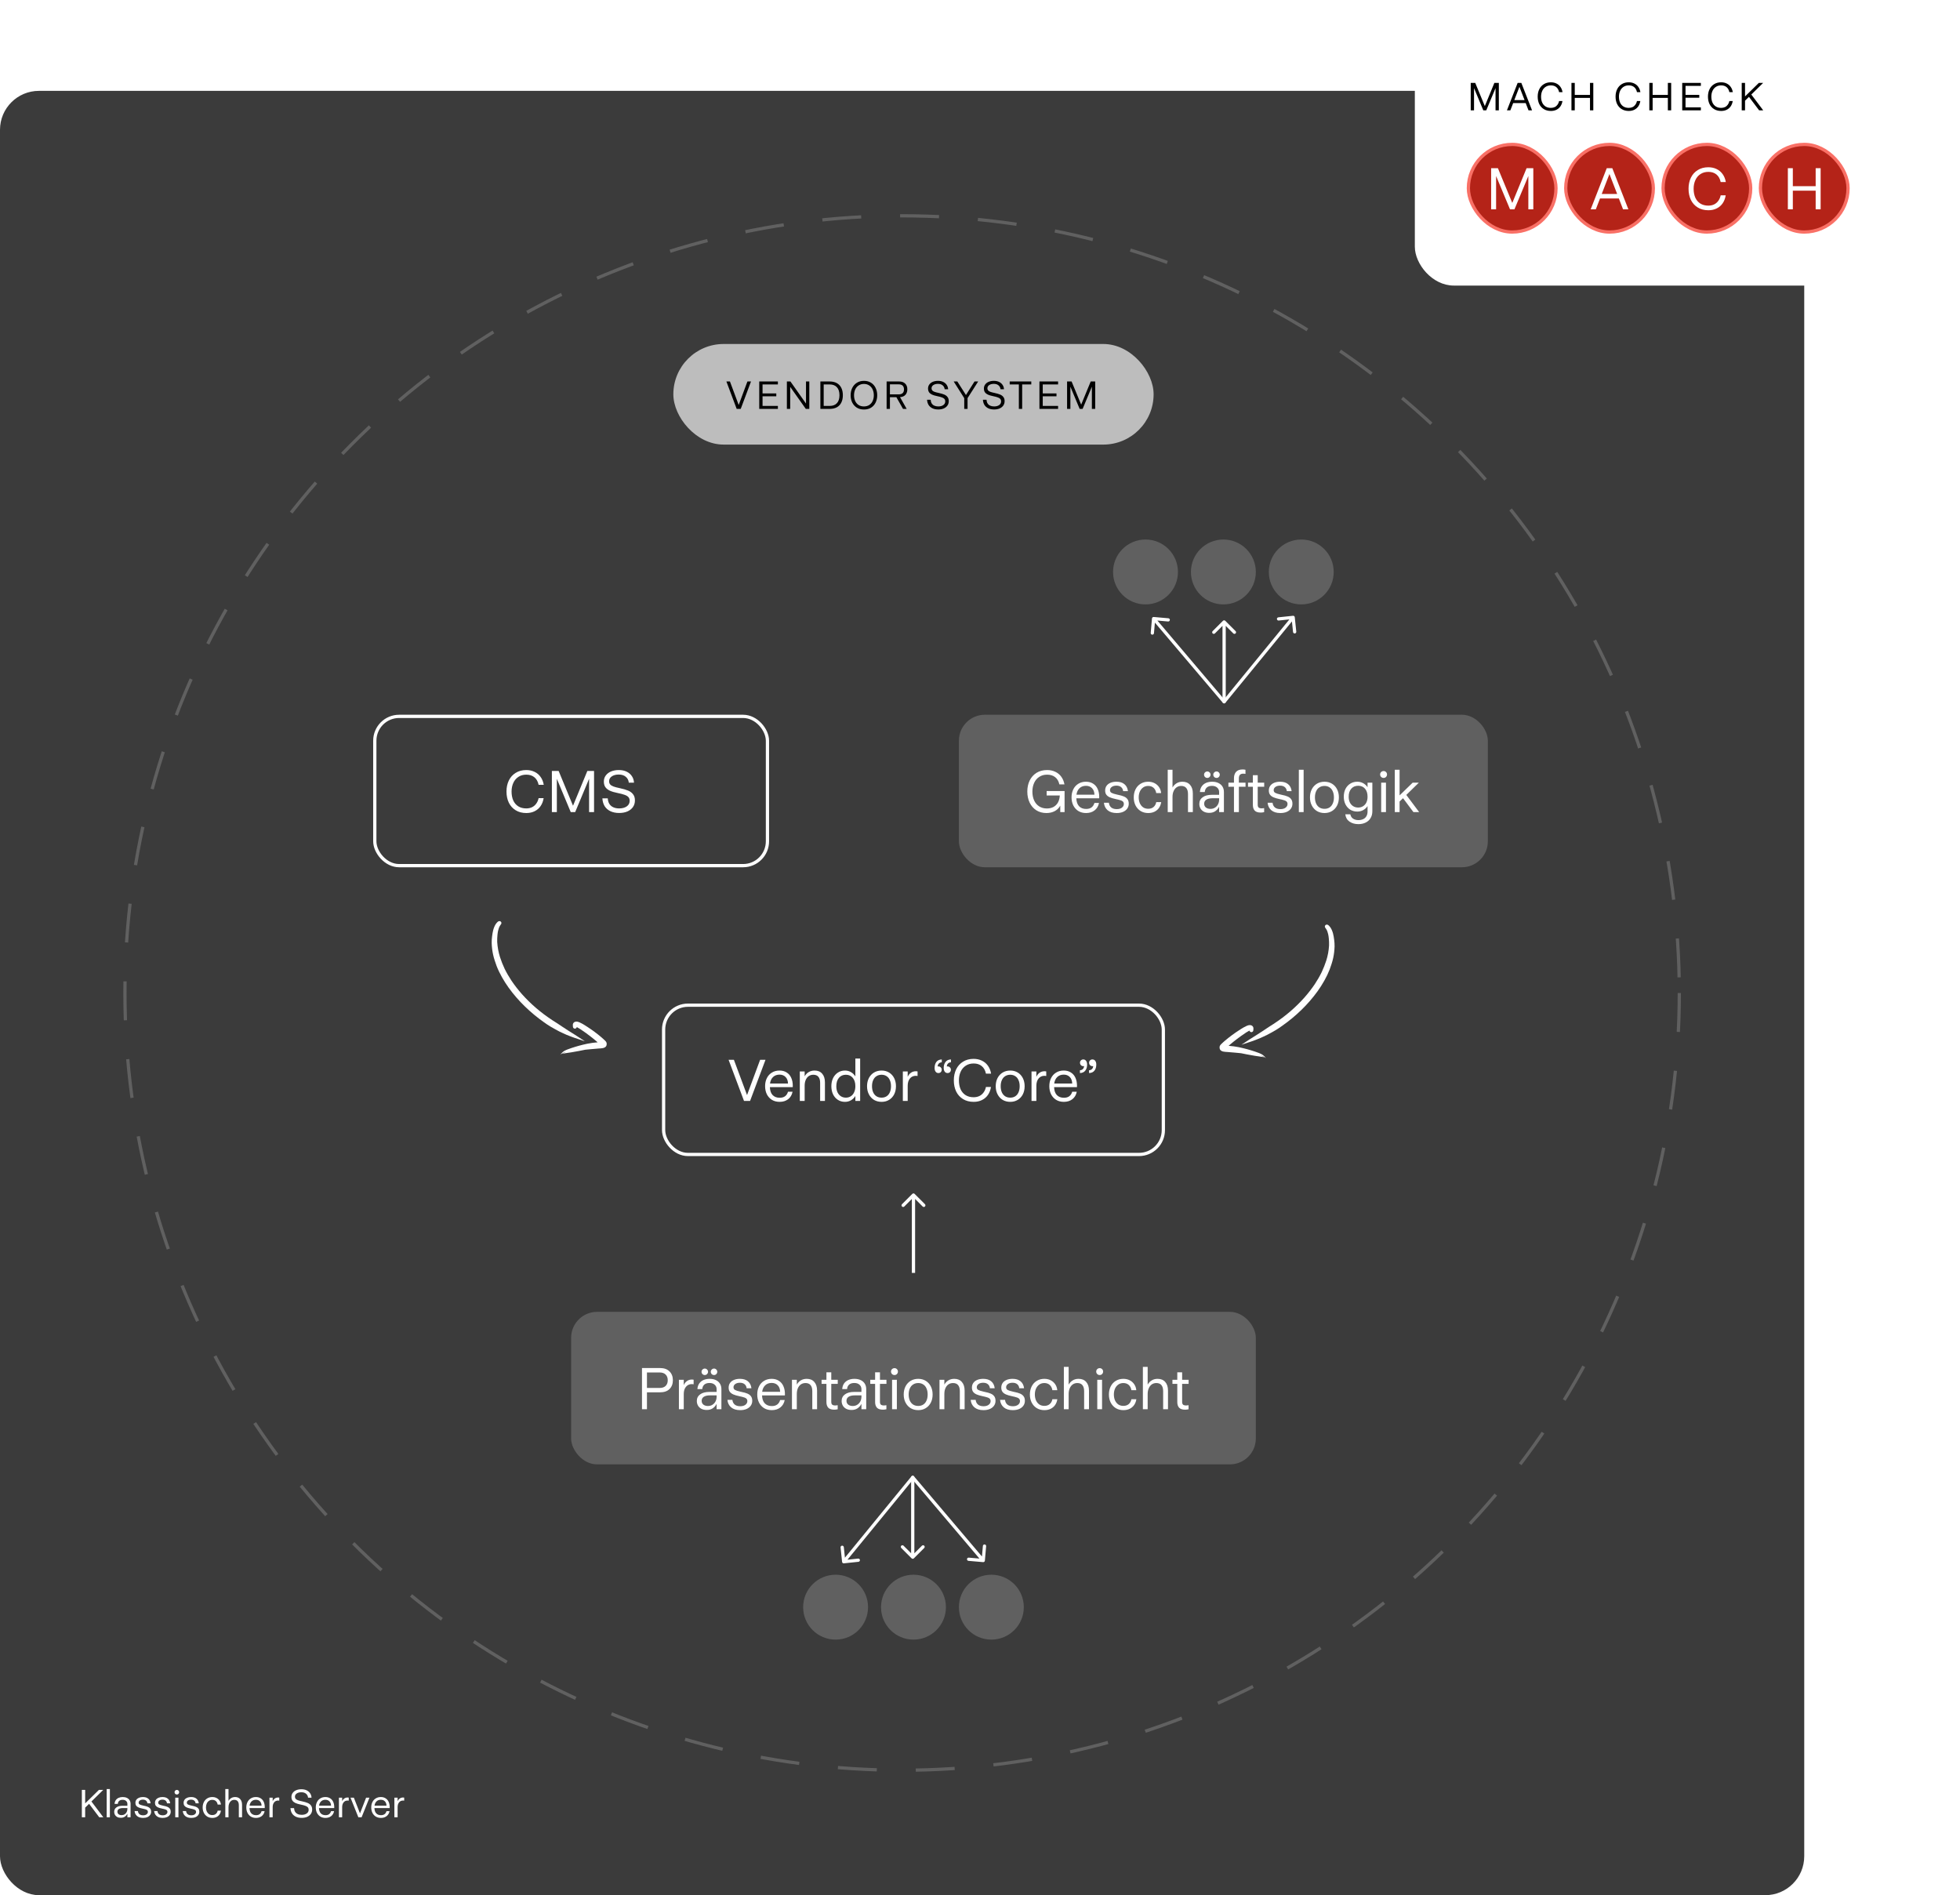 <svg width="604" height="584" viewBox="0 0 604 584" fill="none" xmlns="http://www.w3.org/2000/svg">
<rect y="28" width="556" height="556" rx="12" fill="#3B3B3B"/>
<circle cx="278" cy="306" r="239.5" stroke="#606060" stroke-dasharray="12 12"/>
<rect x="207.5" y="106" width="148" height="31" rx="15.5" fill="#BDBDBD"/>
<path d="M227.016 126L223.848 117.552H224.94L227.64 124.8L230.328 117.552H231.432L228.264 126H227.016ZM233.969 126V117.552H239.717V118.464H234.989V121.236H239.225V122.124H234.989V125.088H239.717V126H233.969ZM242.488 126V117.552H243.58L248.38 124.356V117.552H249.4V126H248.32L243.508 119.208V126H242.488ZM252.811 126V117.552H255.679C256.535 117.552 257.267 117.72 257.875 118.056C258.483 118.392 258.943 118.876 259.255 119.508C259.575 120.14 259.735 120.9 259.735 121.788C259.735 122.676 259.575 123.436 259.255 124.068C258.943 124.692 258.483 125.172 257.875 125.508C257.267 125.836 256.535 126 255.679 126H252.811ZM255.679 125.088C256.631 125.088 257.371 124.808 257.899 124.248C258.427 123.688 258.691 122.868 258.691 121.788C258.691 120.708 258.427 119.884 257.899 119.316C257.371 118.748 256.631 118.464 255.679 118.464H253.831V125.088H255.679ZM266.242 126.192C265.402 126.192 264.674 126.004 264.058 125.628C263.442 125.244 262.966 124.72 262.63 124.056C262.302 123.392 262.138 122.64 262.138 121.8C262.138 120.96 262.302 120.204 262.63 119.532C262.966 118.86 263.442 118.332 264.058 117.948C264.674 117.556 265.402 117.36 266.242 117.36C267.074 117.36 267.798 117.552 268.414 117.936C269.03 118.32 269.502 118.852 269.83 119.532C270.158 120.204 270.322 120.96 270.322 121.8C270.322 122.64 270.158 123.392 269.83 124.056C269.51 124.72 269.042 125.244 268.426 125.628C267.81 126.004 267.082 126.192 266.242 126.192ZM266.23 125.244C266.854 125.244 267.394 125.1 267.85 124.812C268.314 124.516 268.666 124.108 268.906 123.588C269.154 123.068 269.278 122.472 269.278 121.8C269.278 121.128 269.154 120.528 268.906 120C268.658 119.472 268.306 119.06 267.85 118.764C267.394 118.46 266.854 118.308 266.23 118.308C265.622 118.308 265.086 118.46 264.622 118.764C264.158 119.06 263.802 119.472 263.554 120C263.306 120.528 263.182 121.128 263.182 121.8C263.182 122.472 263.302 123.068 263.542 123.588C263.79 124.108 264.142 124.516 264.598 124.812C265.062 125.1 265.606 125.244 266.23 125.244ZM273.223 126V117.552H277.087C277.887 117.552 278.507 117.772 278.947 118.212C279.387 118.644 279.607 119.224 279.607 119.952C279.607 120.656 279.411 121.228 279.019 121.668C278.627 122.1 278.071 122.336 277.351 122.376L279.403 126H278.275L276.235 122.4H274.243V126H273.223ZM276.991 121.524C277.503 121.524 277.895 121.396 278.167 121.14C278.439 120.876 278.575 120.492 278.575 119.988C278.575 119.484 278.439 119.1 278.167 118.836C277.895 118.572 277.503 118.44 276.991 118.44H274.243V121.524H276.991ZM289.144 126.18C288.448 126.18 287.848 126.06 287.344 125.82C286.84 125.58 286.444 125.236 286.156 124.788C285.876 124.332 285.72 123.796 285.688 123.18H286.792C286.816 123.62 286.924 123.996 287.116 124.308C287.308 124.612 287.576 124.844 287.92 125.004C288.264 125.164 288.672 125.244 289.144 125.244C289.768 125.244 290.28 125.108 290.68 124.836C291.088 124.556 291.292 124.168 291.292 123.672C291.292 123.368 291.208 123.12 291.04 122.928C290.872 122.736 290.616 122.58 290.272 122.46C289.936 122.332 289.452 122.204 288.82 122.076C288.172 121.948 287.644 121.792 287.236 121.608C286.836 121.424 286.528 121.184 286.312 120.888C286.096 120.584 285.988 120.196 285.988 119.724C285.988 119.244 286.12 118.828 286.384 118.476C286.648 118.116 287.012 117.84 287.476 117.648C287.94 117.456 288.468 117.36 289.06 117.36C289.684 117.36 290.224 117.472 290.68 117.696C291.144 117.92 291.504 118.232 291.76 118.632C292.016 119.024 292.156 119.464 292.18 119.952H291.112C291.064 119.456 290.86 119.056 290.5 118.752C290.14 118.44 289.656 118.284 289.048 118.284C288.456 118.284 287.976 118.412 287.608 118.668C287.248 118.916 287.068 119.248 287.068 119.664C287.068 119.936 287.144 120.156 287.296 120.324C287.448 120.492 287.676 120.632 287.98 120.744C288.284 120.856 288.708 120.968 289.252 121.08C289.964 121.232 290.54 121.4 290.98 121.584C291.42 121.768 291.76 122.024 292 122.352C292.248 122.672 292.372 123.088 292.372 123.6C292.372 124.12 292.236 124.576 291.964 124.968C291.692 125.352 291.312 125.652 290.824 125.868C290.336 126.076 289.776 126.18 289.144 126.18ZM297.145 126V122.688L293.893 117.552H295.009L297.673 121.728L300.313 117.552H301.441L298.165 122.688V126H297.145ZM306.357 126.18C305.661 126.18 305.061 126.06 304.557 125.82C304.053 125.58 303.657 125.236 303.369 124.788C303.089 124.332 302.933 123.796 302.901 123.18H304.005C304.029 123.62 304.137 123.996 304.329 124.308C304.521 124.612 304.789 124.844 305.133 125.004C305.477 125.164 305.885 125.244 306.357 125.244C306.981 125.244 307.493 125.108 307.893 124.836C308.301 124.556 308.505 124.168 308.505 123.672C308.505 123.368 308.421 123.12 308.253 122.928C308.085 122.736 307.829 122.58 307.485 122.46C307.149 122.332 306.665 122.204 306.033 122.076C305.385 121.948 304.857 121.792 304.449 121.608C304.049 121.424 303.741 121.184 303.525 120.888C303.309 120.584 303.201 120.196 303.201 119.724C303.201 119.244 303.333 118.828 303.597 118.476C303.861 118.116 304.225 117.84 304.689 117.648C305.153 117.456 305.681 117.36 306.273 117.36C306.897 117.36 307.437 117.472 307.893 117.696C308.357 117.92 308.717 118.232 308.973 118.632C309.229 119.024 309.369 119.464 309.393 119.952H308.325C308.277 119.456 308.073 119.056 307.713 118.752C307.353 118.44 306.869 118.284 306.261 118.284C305.669 118.284 305.189 118.412 304.821 118.668C304.461 118.916 304.281 119.248 304.281 119.664C304.281 119.936 304.357 120.156 304.509 120.324C304.661 120.492 304.889 120.632 305.193 120.744C305.497 120.856 305.921 120.968 306.465 121.08C307.177 121.232 307.753 121.4 308.193 121.584C308.633 121.768 308.973 122.024 309.213 122.352C309.461 122.672 309.585 123.088 309.585 123.6C309.585 124.12 309.449 124.576 309.177 124.968C308.905 125.352 308.525 125.652 308.037 125.868C307.549 126.076 306.989 126.18 306.357 126.18ZM313.974 126V118.464H311.154V117.552H317.802V118.464H314.994V126H313.974ZM320.315 126V117.552H326.063V118.464H321.335V121.236H325.571V122.124H321.335V125.088H326.063V126H320.315ZM328.834 126V117.552H330.226L333.178 124.692L336.118 117.552H337.498V126H336.478V119.16L333.622 126H332.71L329.854 119.16V126H328.834Z" fill="black"/>
<rect x="115.5" y="220.75" width="121" height="46" rx="7.5" fill="#3B3B3B"/>
<rect x="115.5" y="220.75" width="121" height="46" rx="7.5" stroke="white"/>
<path d="M162.2 250.538C160.94 250.538 159.848 250.256 158.924 249.692C158 249.128 157.292 248.348 156.8 247.352C156.32 246.344 156.08 245.198 156.08 243.914C156.08 242.642 156.32 241.508 156.8 240.512C157.292 239.504 158 238.718 158.924 238.154C159.848 237.578 160.928 237.29 162.164 237.29C163.124 237.29 163.982 237.476 164.738 237.848C165.494 238.208 166.112 238.73 166.592 239.414C167.084 240.098 167.408 240.908 167.564 241.844H165.98C165.764 240.824 165.332 240.05 164.684 239.522C164.036 238.982 163.202 238.712 162.182 238.712C161.246 238.712 160.436 238.94 159.752 239.396C159.068 239.84 158.546 240.458 158.186 241.25C157.826 242.042 157.646 242.93 157.646 243.914C157.646 244.958 157.82 245.876 158.168 246.668C158.528 247.448 159.05 248.054 159.734 248.486C160.418 248.906 161.234 249.116 162.182 249.116C162.842 249.116 163.436 248.99 163.964 248.738C164.492 248.474 164.924 248.102 165.26 247.622C165.608 247.142 165.848 246.584 165.98 245.948H167.528C167.384 246.884 167.072 247.7 166.592 248.396C166.124 249.08 165.512 249.608 164.756 249.98C164.012 250.352 163.16 250.538 162.2 250.538ZM170.068 250.25V237.578H172.156L176.584 248.288L180.994 237.578H183.064V250.25H181.534V239.99L177.25 250.25H175.882L171.598 239.99V250.25H170.068ZM190.819 250.52C189.775 250.52 188.875 250.34 188.119 249.98C187.363 249.62 186.769 249.104 186.337 248.432C185.917 247.748 185.683 246.944 185.635 246.02H187.291C187.327 246.68 187.489 247.244 187.777 247.712C188.065 248.168 188.467 248.516 188.983 248.756C189.499 248.996 190.111 249.116 190.819 249.116C191.755 249.116 192.523 248.912 193.123 248.504C193.735 248.084 194.041 247.502 194.041 246.758C194.041 246.302 193.915 245.93 193.663 245.642C193.411 245.354 193.027 245.12 192.511 244.94C192.007 244.748 191.281 244.556 190.333 244.364C189.361 244.172 188.569 243.938 187.957 243.662C187.357 243.386 186.895 243.026 186.571 242.582C186.247 242.126 186.085 241.544 186.085 240.836C186.085 240.116 186.283 239.492 186.679 238.964C187.075 238.424 187.621 238.01 188.317 237.722C189.013 237.434 189.805 237.29 190.693 237.29C191.629 237.29 192.439 237.458 193.123 237.794C193.819 238.13 194.359 238.598 194.743 239.198C195.127 239.786 195.337 240.446 195.373 241.178H193.771C193.699 240.434 193.393 239.834 192.853 239.378C192.313 238.91 191.587 238.676 190.675 238.676C189.787 238.676 189.067 238.868 188.515 239.252C187.975 239.624 187.705 240.122 187.705 240.746C187.705 241.154 187.819 241.484 188.047 241.736C188.275 241.988 188.617 242.198 189.073 242.366C189.529 242.534 190.165 242.702 190.981 242.87C192.049 243.098 192.913 243.35 193.573 243.626C194.233 243.902 194.743 244.286 195.103 244.778C195.475 245.258 195.661 245.882 195.661 246.65C195.661 247.43 195.457 248.114 195.049 248.702C194.641 249.278 194.071 249.728 193.339 250.052C192.607 250.364 191.767 250.52 190.819 250.52Z" fill="white"/>
<circle cx="353" cy="176.25" r="10" fill="#606060"/>
<circle cx="377" cy="176.25" r="10" fill="#606060"/>
<circle cx="401" cy="176.25" r="10" fill="#606060"/>
<path d="M376.728 215.266C376.728 215.542 376.951 215.766 377.228 215.766C377.504 215.766 377.728 215.542 377.728 215.266L376.728 215.266ZM377.581 191.297C377.386 191.101 377.069 191.101 376.874 191.297L373.692 194.479C373.497 194.674 373.497 194.99 373.692 195.186C373.887 195.381 374.204 195.381 374.399 195.186L377.228 192.357L380.056 195.186C380.251 195.381 380.568 195.381 380.763 195.186C380.958 194.99 380.958 194.674 380.763 194.479L377.581 191.297ZM377.728 215.266L377.728 191.65L376.728 191.65L376.728 215.266L377.728 215.266Z" fill="white"/>
<path d="M376.837 215.937C376.663 216.151 376.695 216.464 376.911 216.637C377.126 216.81 377.443 216.776 377.618 216.563L376.837 215.937ZM399 190.197C398.971 189.924 398.724 189.726 398.448 189.755L393.95 190.228C393.674 190.257 393.474 190.502 393.502 190.775C393.531 191.048 393.778 191.246 394.054 191.217L398.052 190.797L398.468 194.755C398.497 195.029 398.744 195.227 399.02 195.197C399.296 195.168 399.496 194.923 399.468 194.65L399 190.197ZM377.618 216.563L398.89 190.563L398.11 189.937L376.837 215.937L377.618 216.563Z" fill="white"/>
<path d="M376.843 216.569C377.021 216.78 377.338 216.808 377.551 216.631C377.763 216.455 377.791 216.141 377.612 215.931L376.843 216.569ZM355.543 190.126C355.267 190.102 355.023 190.304 354.999 190.578L354.609 195.038C354.585 195.311 354.79 195.553 355.066 195.577C355.343 195.601 355.586 195.399 355.61 195.125L355.957 191.161L359.962 191.511C360.239 191.535 360.482 191.333 360.506 191.059C360.53 190.786 360.325 190.544 360.049 190.52L355.543 190.126ZM377.612 215.931L355.885 190.302L355.115 190.941L376.843 216.569L377.612 215.931Z" fill="white"/>
<rect x="295.5" y="220.25" width="163" height="47" rx="8" fill="#606060"/>
<path d="M322.484 250.538C321.296 250.538 320.252 250.256 319.352 249.692C318.464 249.116 317.78 248.33 317.3 247.334C316.82 246.326 316.58 245.186 316.58 243.914C316.58 242.654 316.82 241.526 317.3 240.53C317.792 239.522 318.494 238.73 319.406 238.154C320.33 237.578 321.422 237.29 322.682 237.29C323.618 237.29 324.458 237.47 325.202 237.83C325.958 238.178 326.576 238.688 327.056 239.36C327.536 240.02 327.86 240.806 328.028 241.718H326.462C326.246 240.734 325.814 239.99 325.166 239.486C324.518 238.97 323.69 238.712 322.682 238.712C321.746 238.712 320.936 238.94 320.252 239.396C319.568 239.84 319.046 240.458 318.686 241.25C318.326 242.042 318.146 242.93 318.146 243.914C318.146 244.958 318.326 245.876 318.686 246.668C319.046 247.448 319.562 248.054 320.234 248.486C320.918 248.918 321.71 249.134 322.61 249.134C323.378 249.134 324.056 248.978 324.644 248.666C325.232 248.342 325.694 247.88 326.03 247.28C326.366 246.668 326.552 245.948 326.588 245.12H322.538V243.752H328.064V250.25H326.732V248.27C326.3 249.038 325.712 249.608 324.968 249.98C324.236 250.352 323.408 250.538 322.484 250.538ZM334.693 250.538C333.793 250.538 333.001 250.334 332.317 249.926C331.645 249.506 331.123 248.93 330.751 248.198C330.391 247.466 330.211 246.632 330.211 245.696C330.211 244.784 330.391 243.962 330.751 243.23C331.111 242.498 331.627 241.928 332.299 241.52C332.971 241.1 333.757 240.89 334.657 240.89C335.509 240.89 336.241 241.088 336.853 241.484C337.477 241.868 337.945 242.414 338.257 243.122C338.581 243.83 338.743 244.652 338.743 245.588C338.743 245.744 338.737 245.882 338.725 246.002H331.687C331.723 247.07 332.005 247.886 332.533 248.45C333.073 249.002 333.799 249.278 334.711 249.278C335.407 249.278 335.965 249.116 336.385 248.792C336.805 248.468 337.099 248.012 337.267 247.424H338.671C338.479 248.408 338.023 249.176 337.303 249.728C336.595 250.268 335.725 250.538 334.693 250.538ZM337.267 244.886C337.243 244.022 336.991 243.35 336.511 242.87C336.043 242.39 335.425 242.15 334.657 242.15C333.841 242.15 333.175 242.396 332.659 242.888C332.155 243.368 331.843 244.034 331.723 244.886H337.267ZM344.113 250.538C342.937 250.538 342.007 250.25 341.323 249.674C340.651 249.086 340.273 248.318 340.189 247.37H341.719C341.779 247.97 342.013 248.45 342.421 248.81C342.841 249.158 343.411 249.332 344.131 249.332C344.815 249.332 345.349 249.182 345.733 248.882C346.129 248.582 346.327 248.204 346.327 247.748C346.327 247.388 346.201 247.112 345.949 246.92C345.709 246.728 345.253 246.554 344.581 246.398C344.473 246.374 344.353 246.35 344.221 246.326C344.101 246.29 343.975 246.26 343.843 246.236C343.087 246.08 342.475 245.9 342.007 245.696C341.539 245.492 341.179 245.222 340.927 244.886C340.687 244.55 340.567 244.118 340.567 243.59C340.567 243.038 340.711 242.558 340.999 242.15C341.287 241.742 341.695 241.43 342.223 241.214C342.751 240.998 343.357 240.89 344.041 240.89C345.085 240.89 345.907 241.142 346.507 241.646C347.119 242.15 347.479 242.864 347.587 243.788H346.111C346.051 243.26 345.841 242.846 345.481 242.546C345.121 242.246 344.641 242.096 344.041 242.096C343.441 242.096 342.961 242.228 342.601 242.492C342.241 242.756 342.061 243.092 342.061 243.5C342.061 243.86 342.217 244.13 342.529 244.31C342.841 244.49 343.381 244.664 344.149 244.832C344.197 244.844 344.245 244.856 344.293 244.868C344.341 244.88 344.395 244.892 344.455 244.904C345.259 245.06 345.895 245.24 346.363 245.444C346.843 245.648 347.209 245.93 347.461 246.29C347.713 246.638 347.839 247.1 347.839 247.676C347.839 248.228 347.689 248.72 347.389 249.152C347.089 249.584 346.657 249.926 346.093 250.178C345.541 250.418 344.881 250.538 344.113 250.538ZM353.844 250.538C352.968 250.538 352.188 250.334 351.504 249.926C350.832 249.506 350.31 248.936 349.938 248.216C349.566 247.484 349.38 246.656 349.38 245.732C349.38 244.808 349.56 243.98 349.92 243.248C350.292 242.504 350.814 241.928 351.486 241.52C352.17 241.1 352.95 240.89 353.826 240.89C354.558 240.89 355.206 241.034 355.77 241.322C356.346 241.61 356.814 242.018 357.174 242.546C357.534 243.062 357.75 243.674 357.822 244.382H356.31C356.202 243.71 355.932 243.176 355.5 242.78C355.068 242.384 354.51 242.186 353.826 242.186C353.238 242.186 352.722 242.342 352.278 242.654C351.834 242.966 351.492 243.392 351.252 243.932C351.024 244.46 350.91 245.054 350.91 245.714C350.91 246.374 351.024 246.974 351.252 247.514C351.492 248.042 351.828 248.462 352.26 248.774C352.704 249.074 353.232 249.224 353.844 249.224C354.516 249.224 355.068 249.038 355.5 248.666C355.932 248.282 356.202 247.784 356.31 247.172H357.84C357.744 247.832 357.522 248.42 357.174 248.936C356.826 249.44 356.364 249.836 355.788 250.124C355.224 250.4 354.576 250.538 353.844 250.538ZM359.849 250.25V237.2H361.325V242.672C361.637 242.12 362.051 241.688 362.567 241.376C363.083 241.052 363.689 240.89 364.385 240.89C365.393 240.89 366.179 241.214 366.743 241.862C367.307 242.498 367.589 243.386 367.589 244.526V250.25H366.095V244.706C366.095 243.866 365.915 243.236 365.555 242.816C365.207 242.396 364.685 242.186 363.989 242.186C363.473 242.186 363.011 242.324 362.603 242.6C362.207 242.876 361.895 243.272 361.667 243.788C361.439 244.292 361.325 244.88 361.325 245.552V250.25H359.849ZM372.647 250.484C371.987 250.484 371.423 250.358 370.955 250.106C370.499 249.854 370.157 249.518 369.929 249.098C369.701 248.678 369.587 248.222 369.587 247.73C369.587 246.854 369.929 246.17 370.613 245.678C371.297 245.174 372.245 244.922 373.457 244.922H375.689V244.058C375.689 243.506 375.491 243.056 375.095 242.708C374.711 242.348 374.177 242.168 373.493 242.168C372.809 242.168 372.275 242.336 371.891 242.672C371.519 243.008 371.309 243.47 371.261 244.058H369.767C369.815 243.374 370.001 242.798 370.325 242.33C370.661 241.85 371.105 241.49 371.657 241.25C372.221 241.01 372.845 240.89 373.529 240.89C374.285 240.89 374.933 241.022 375.473 241.286C376.025 241.55 376.445 241.922 376.733 242.402C377.021 242.87 377.165 243.422 377.165 244.058V250.25H375.689V248.594C375.401 249.17 374.999 249.632 374.483 249.98C373.979 250.316 373.367 250.484 372.647 250.484ZM373.007 249.26C373.547 249.26 374.021 249.128 374.429 248.864C374.837 248.6 375.149 248.252 375.365 247.82C375.581 247.376 375.689 246.908 375.689 246.416V245.984H373.673C372.833 245.984 372.191 246.128 371.747 246.416C371.303 246.704 371.081 247.118 371.081 247.658C371.081 248.15 371.255 248.54 371.603 248.828C371.963 249.116 372.431 249.26 373.007 249.26ZM372.053 239.72C371.777 239.72 371.537 239.624 371.333 239.432C371.141 239.228 371.045 238.988 371.045 238.712C371.045 238.448 371.141 238.22 371.333 238.028C371.537 237.824 371.777 237.722 372.053 237.722C372.317 237.722 372.545 237.818 372.737 238.01C372.941 238.202 373.043 238.436 373.043 238.712C373.043 238.988 372.941 239.228 372.737 239.432C372.545 239.624 372.317 239.72 372.053 239.72ZM374.897 239.72C374.621 239.72 374.381 239.624 374.177 239.432C373.985 239.228 373.889 238.988 373.889 238.712C373.889 238.448 373.985 238.22 374.177 238.028C374.381 237.824 374.621 237.722 374.897 237.722C375.173 237.722 375.407 237.824 375.599 238.028C375.791 238.22 375.887 238.448 375.887 238.712C375.887 238.988 375.791 239.228 375.599 239.432C375.407 239.624 375.173 239.72 374.897 239.72ZM380.262 250.25V242.438H378.552V241.178H380.262V239.81C380.262 238.994 380.478 238.34 380.91 237.848C381.354 237.356 382.026 237.11 382.926 237.11C383.214 237.11 383.508 237.14 383.808 237.2V238.46C383.604 238.424 383.376 238.406 383.124 238.406C382.668 238.406 382.326 238.526 382.098 238.766C381.882 239.006 381.774 239.372 381.774 239.864V241.178H383.826V242.438H381.774V250.25H380.262ZM388.501 250.394C387.649 250.394 387.031 250.19 386.647 249.782C386.275 249.362 386.089 248.786 386.089 248.054V242.438H384.595V241.178H386.089V238.874H387.583V241.178H389.581V242.438H387.583V247.982C387.583 248.39 387.679 248.678 387.871 248.846C388.075 249.014 388.399 249.098 388.843 249.098C389.035 249.098 389.275 249.074 389.563 249.026V250.268C389.179 250.352 388.825 250.394 388.501 250.394ZM394.554 250.538C393.378 250.538 392.448 250.25 391.764 249.674C391.092 249.086 390.714 248.318 390.63 247.37H392.16C392.22 247.97 392.454 248.45 392.862 248.81C393.282 249.158 393.852 249.332 394.572 249.332C395.256 249.332 395.79 249.182 396.174 248.882C396.57 248.582 396.768 248.204 396.768 247.748C396.768 247.388 396.642 247.112 396.39 246.92C396.15 246.728 395.694 246.554 395.022 246.398C394.914 246.374 394.794 246.35 394.662 246.326C394.542 246.29 394.416 246.26 394.284 246.236C393.528 246.08 392.916 245.9 392.448 245.696C391.98 245.492 391.62 245.222 391.368 244.886C391.128 244.55 391.008 244.118 391.008 243.59C391.008 243.038 391.152 242.558 391.44 242.15C391.728 241.742 392.136 241.43 392.664 241.214C393.192 240.998 393.798 240.89 394.482 240.89C395.526 240.89 396.348 241.142 396.948 241.646C397.56 242.15 397.92 242.864 398.028 243.788H396.552C396.492 243.26 396.282 242.846 395.922 242.546C395.562 242.246 395.082 242.096 394.482 242.096C393.882 242.096 393.402 242.228 393.042 242.492C392.682 242.756 392.502 243.092 392.502 243.5C392.502 243.86 392.658 244.13 392.97 244.31C393.282 244.49 393.822 244.664 394.59 244.832C394.638 244.844 394.686 244.856 394.734 244.868C394.782 244.88 394.836 244.892 394.896 244.904C395.7 245.06 396.336 245.24 396.804 245.444C397.284 245.648 397.65 245.93 397.902 246.29C398.154 246.638 398.28 247.1 398.28 247.676C398.28 248.228 398.13 248.72 397.83 249.152C397.53 249.584 397.098 249.926 396.534 250.178C395.982 250.418 395.322 250.538 394.554 250.538ZM400.255 250.25V237.2H401.731V250.25H400.255ZM408.167 250.538C407.291 250.538 406.517 250.34 405.845 249.944C405.173 249.536 404.645 248.966 404.261 248.234C403.877 247.502 403.685 246.662 403.685 245.714C403.685 244.778 403.871 243.944 404.243 243.212C404.627 242.48 405.155 241.91 405.827 241.502C406.511 241.094 407.291 240.89 408.167 240.89C409.031 240.89 409.799 241.094 410.471 241.502C411.143 241.91 411.665 242.48 412.037 243.212C412.409 243.944 412.595 244.778 412.595 245.714C412.595 246.662 412.409 247.502 412.037 248.234C411.665 248.954 411.143 249.518 410.471 249.926C409.799 250.334 409.031 250.538 408.167 250.538ZM408.167 249.242C408.755 249.242 409.265 249.104 409.697 248.828C410.141 248.54 410.477 248.132 410.705 247.604C410.945 247.076 411.065 246.446 411.065 245.714C411.065 244.994 410.945 244.37 410.705 243.842C410.477 243.302 410.141 242.894 409.697 242.618C409.265 242.33 408.755 242.186 408.167 242.186C407.567 242.186 407.045 242.33 406.601 242.618C406.157 242.894 405.815 243.302 405.575 243.842C405.335 244.37 405.215 244.994 405.215 245.714C405.215 246.434 405.335 247.064 405.575 247.604C405.815 248.132 406.157 248.54 406.601 248.828C407.045 249.104 407.567 249.242 408.167 249.242ZM418.604 253.958C417.524 253.958 416.612 253.7 415.868 253.184C415.124 252.668 414.692 251.918 414.572 250.934H416.12C416.24 251.534 416.522 251.978 416.966 252.266C417.41 252.566 417.962 252.716 418.622 252.716C419.186 252.716 419.678 252.614 420.098 252.41C420.53 252.206 420.86 251.9 421.088 251.492C421.316 251.096 421.43 250.616 421.43 250.052V248.396C421.082 248.924 420.632 249.338 420.08 249.638C419.54 249.938 418.934 250.088 418.262 250.088C417.458 250.088 416.738 249.896 416.102 249.512C415.478 249.116 414.986 248.57 414.626 247.874C414.278 247.178 414.104 246.386 414.104 245.498C414.104 244.598 414.278 243.8 414.626 243.104C414.986 242.408 415.478 241.868 416.102 241.484C416.726 241.088 417.446 240.89 418.262 240.89C418.922 240.89 419.528 241.04 420.08 241.34C420.632 241.64 421.082 242.054 421.43 242.582V241.178H422.906V249.998C422.906 250.79 422.726 251.486 422.366 252.086C422.018 252.686 421.514 253.148 420.854 253.472C420.206 253.796 419.456 253.958 418.604 253.958ZM418.55 248.846C419.114 248.846 419.612 248.708 420.044 248.432C420.488 248.156 420.83 247.772 421.07 247.28C421.31 246.776 421.43 246.182 421.43 245.498C421.43 244.466 421.172 243.65 420.656 243.05C420.14 242.438 419.438 242.132 418.55 242.132C417.65 242.132 416.936 242.438 416.408 243.05C415.88 243.65 415.616 244.466 415.616 245.498C415.616 246.182 415.736 246.776 415.976 247.28C416.228 247.772 416.57 248.156 417.002 248.432C417.446 248.708 417.962 248.846 418.55 248.846ZM425.628 250.25V241.178H427.104V250.25H425.628ZM426.384 239.72C426.084 239.72 425.826 239.618 425.61 239.414C425.406 239.198 425.304 238.946 425.304 238.658C425.304 238.358 425.406 238.106 425.61 237.902C425.826 237.698 426.084 237.596 426.384 237.596C426.672 237.596 426.918 237.698 427.122 237.902C427.326 238.106 427.428 238.358 427.428 238.658C427.428 238.946 427.326 239.198 427.122 239.414C426.918 239.618 426.672 239.72 426.384 239.72ZM429.825 250.25V237.2H431.301V245.102L435.333 241.178H437.241L433.371 244.958L437.331 250.25H435.567L432.363 245.966L431.301 246.992V250.25H429.825Z" fill="white"/>
<g clip-path="url(#clip0_1419_1669)">
<path d="M179.595 320.657C179.595 320.657 179.59 320.656 179.585 320.655C179.729 320.705 179.867 320.759 180.016 320.795C180.062 320.807 180.187 320.802 180.239 320.804C180.239 320.804 180.242 320.802 180.238 320.801C180.203 320.789 180.167 320.782 180.133 320.771C180.102 320.758 180.067 320.746 180.036 320.733C180.006 320.715 179.977 320.7 179.947 320.682C179.188 320.161 178.419 319.656 177.641 319.165C176.826 318.652 176.012 318.138 175.195 317.626C174.554 317.193 173.903 316.778 173.25 316.359C172.313 315.721 171.364 315.097 170.399 314.502C169.452 313.873 168.513 313.232 167.606 312.549C166.74 311.897 165.898 311.217 165.079 310.515C163.586 309.223 162.178 307.837 160.863 306.369C159.697 305.051 158.611 303.664 157.627 302.206C156.841 301.018 156.121 299.784 155.495 298.505C154.938 297.334 154.473 296.13 154.072 294.897C153.845 294.173 153.659 293.441 153.519 292.695C153.378 291.89 153.263 291.083 153.219 290.266C153.197 289.565 153.23 288.864 153.292 288.163C153.331 287.731 153.387 287.305 153.475 286.881C153.542 286.593 153.619 286.311 153.714 286.031C153.776 285.867 153.844 285.708 153.915 285.546C154.007 285.373 154.109 285.21 154.213 285.045C154.28 284.952 154.356 284.862 154.418 284.768C154.533 284.574 154.55 284.338 154.438 284.141C154.313 283.924 154.074 283.818 153.829 283.841C153.648 283.859 153.488 283.962 153.356 284.08C153.143 284.272 152.969 284.488 152.802 284.72C152.598 285.004 152.439 285.325 152.313 285.646C152.194 285.94 152.083 286.241 152.004 286.548C151.828 287.209 151.724 287.884 151.642 288.563C151.565 289.23 151.501 289.906 151.52 290.573C151.552 291.759 151.694 292.949 151.941 294.106C152.077 294.749 152.26 295.382 152.46 296.004C152.64 296.564 152.823 297.122 153.035 297.667C153.489 298.839 154.036 299.972 154.653 301.066C154.692 301.134 154.732 301.205 154.77 301.272C155.371 302.325 156.02 303.35 156.73 304.336C158.225 306.418 159.913 308.358 161.756 310.143C163.579 311.909 165.543 313.543 167.626 315.005C168.27 315.456 168.915 315.918 169.594 316.318C170.096 316.612 170.602 316.9 171.111 317.178C171.507 317.397 171.906 317.609 172.306 317.821C172.662 318.012 173.039 318.171 173.403 318.341C173.782 318.518 174.159 318.705 174.547 318.861C175.027 319.055 175.509 319.244 175.989 319.429C176.757 319.728 177.545 319.98 178.329 320.238C178.329 320.238 178.324 320.237 178.319 320.235C178.744 320.379 179.169 320.518 179.595 320.657Z" fill="white"/>
<path d="M186.969 321.581C186.954 321.387 186.869 321.202 186.772 321.039C186.686 320.897 186.567 320.785 186.452 320.668C186.082 320.291 185.679 319.948 185.282 319.601C184.956 319.316 184.623 319.038 184.278 318.775C183.929 318.506 183.578 318.239 183.227 317.972C182.859 317.691 182.476 317.43 182.099 317.162C181.774 316.926 181.436 316.71 181.098 316.494C180.573 316.154 180.052 315.805 179.503 315.498C179.229 315.347 178.948 315.203 178.66 315.075C178.435 314.974 178.208 314.889 177.965 314.84C177.552 314.757 177.054 314.819 176.765 315.163C176.632 315.321 176.528 315.528 176.524 315.737C176.524 315.85 176.527 315.966 176.535 316.078C176.546 316.278 176.54 316.512 176.644 316.686C176.809 316.962 177.171 317.067 177.462 316.901C177.621 316.81 177.725 316.657 177.755 316.492C178.108 316.68 178.451 316.882 178.786 317.1C179.357 317.48 179.919 317.872 180.481 318.265C180.865 318.533 181.234 318.817 181.608 319.103C182.355 319.666 183.079 320.251 183.79 320.855C183.918 320.968 184.045 321.087 184.174 321.2C184.036 321.209 183.895 321.22 183.755 321.233C183.355 321.27 182.954 321.3 182.555 321.361C182.029 321.443 181.503 321.532 180.98 321.628C180.54 321.708 180.104 321.821 179.669 321.924C179.281 322.017 178.893 322.118 178.503 322.223C177.697 322.442 176.896 322.685 176.105 322.949C175.66 323.098 175.213 323.248 174.776 323.424C174.311 323.607 173.855 323.825 173.471 324.149C173.149 324.422 172.86 324.716 172.614 325.059C172.668 325.008 172.723 324.958 172.779 324.91C172.851 324.854 172.921 324.802 172.998 324.75L172.992 324.753C173.121 324.672 173.252 324.601 173.382 324.531C173.566 324.441 173.754 324.366 173.946 324.298C174.075 324.26 174.205 324.229 174.336 324.201C173.919 324.376 173.51 324.559 173.102 324.757C173.227 324.725 173.356 324.694 173.481 324.669C173.481 324.669 173.478 324.671 173.475 324.673C174.313 324.51 175.166 324.421 176.008 324.287C176.878 324.145 177.745 323.989 178.609 323.824C178.603 323.827 178.598 323.826 178.59 323.826C179.143 323.721 179.694 323.606 180.246 323.493C180.26 323.489 180.275 323.488 180.289 323.484C180.533 323.458 180.777 323.432 181.02 323.406C181.403 323.359 181.786 323.339 182.169 323.3C182.965 323.223 183.762 323.155 184.56 323.096C184.953 323.075 185.339 323.061 185.727 322.98C185.912 322.941 186.088 322.902 186.26 322.82C186.411 322.749 186.527 322.66 186.65 322.547C186.918 322.3 186.973 321.922 186.948 321.585L186.969 321.581Z" fill="white"/>
</g>
<g clip-path="url(#clip1_1419_1669)">
<path d="M383.192 321.734C383.192 321.734 383.197 321.733 383.202 321.731C383.058 321.782 382.919 321.835 382.771 321.872C382.725 321.884 382.6 321.879 382.548 321.88C382.548 321.88 382.545 321.879 382.549 321.877C382.584 321.866 382.619 321.859 382.654 321.847C382.685 321.834 382.72 321.823 382.751 321.809C382.781 321.791 382.81 321.777 382.84 321.759C383.599 321.237 384.368 320.733 385.146 320.242C385.96 319.728 386.775 319.215 387.592 318.703C388.233 318.27 388.884 317.854 389.537 317.435C390.474 316.797 391.423 316.173 392.388 315.578C393.335 314.95 394.274 314.309 395.181 313.626C396.047 312.974 396.889 312.293 397.707 311.591C399.201 310.3 400.609 308.913 401.924 307.446C403.09 306.128 404.176 304.74 405.16 303.283C405.945 302.094 406.666 300.861 407.292 299.581C407.849 298.41 408.314 297.206 408.715 295.973C408.942 295.249 409.128 294.518 409.268 293.771C409.409 292.967 409.524 292.159 409.568 291.343C409.59 290.642 409.556 289.941 409.495 289.239C409.455 288.807 409.4 288.382 409.312 287.958C409.245 287.67 409.167 287.388 409.073 287.108C409.011 286.944 408.943 286.784 408.872 286.623C408.78 286.45 408.678 286.286 408.574 286.121C408.507 286.029 408.431 285.939 408.369 285.845C408.254 285.65 408.237 285.415 408.349 285.218C408.473 285 408.713 284.895 408.958 284.918C409.139 284.936 409.299 285.039 409.431 285.157C409.643 285.348 409.818 285.565 409.984 285.796C410.188 286.08 410.348 286.401 410.474 286.723C410.593 287.017 410.704 287.318 410.783 287.624C410.959 288.286 411.063 288.961 411.145 289.639C411.222 290.307 411.286 290.982 411.267 291.65C411.234 292.836 411.092 294.025 410.846 295.182C410.709 295.826 410.527 296.458 410.327 297.081C410.147 297.64 409.964 298.198 409.752 298.744C409.298 299.915 408.75 301.049 408.134 302.143C408.095 302.211 408.055 302.281 408.016 302.349C407.416 303.401 406.767 304.426 406.057 305.412C404.562 307.494 402.874 309.434 401.031 311.22C399.208 312.985 397.244 314.62 395.16 316.081C394.517 316.532 393.871 316.994 393.193 317.394C392.691 317.688 392.185 317.976 391.676 318.255C391.28 318.473 390.881 318.686 390.481 318.898C390.125 319.089 389.748 319.247 389.384 319.418C389.005 319.595 388.628 319.781 388.24 319.938C387.76 320.131 387.278 320.32 386.798 320.506C386.03 320.805 385.242 321.056 384.458 321.314C384.458 321.314 384.463 321.313 384.468 321.312C384.043 321.456 383.618 321.595 383.192 321.734Z" fill="white"/>
<path d="M375.817 322.657C375.833 322.463 375.918 322.278 376.015 322.115C376.101 321.973 376.22 321.862 376.335 321.744C376.705 321.367 377.108 321.024 377.504 320.678C377.831 320.392 378.164 320.115 378.509 319.852C378.857 319.583 379.209 319.316 379.56 319.049C379.928 318.767 380.311 318.507 380.687 318.238C381.013 318.003 381.351 317.787 381.689 317.571C382.214 317.231 382.735 316.881 383.284 316.575C383.558 316.423 383.839 316.28 384.127 316.152C384.352 316.05 384.579 315.966 384.822 315.917C385.235 315.833 385.733 315.895 386.022 316.24C386.155 316.397 386.259 316.605 386.263 316.814C386.263 316.927 386.26 317.042 386.252 317.154C386.241 317.355 386.247 317.588 386.143 317.763C385.978 318.039 385.616 318.144 385.324 317.977C385.165 317.887 385.062 317.734 385.032 317.569C384.678 317.757 384.336 317.959 384.001 318.177C383.43 318.557 382.868 318.949 382.306 319.341C381.922 319.609 381.553 319.894 381.179 320.179C380.432 320.743 379.708 321.327 378.997 321.931C378.869 322.045 378.741 322.163 378.613 322.277C378.751 322.286 378.892 322.296 379.032 322.309C379.432 322.347 379.833 322.377 380.232 322.437C380.758 322.519 381.284 322.609 381.807 322.704C382.246 322.784 382.683 322.897 383.118 323.001C383.506 323.094 383.894 323.195 384.284 323.3C385.09 323.519 385.891 323.761 386.682 324.026C387.127 324.174 387.574 324.325 388.011 324.5C388.476 324.683 388.932 324.901 389.316 325.225C389.638 325.499 389.927 325.793 390.173 326.136C390.119 326.085 390.064 326.034 390.008 325.987C389.936 325.93 389.866 325.879 389.789 325.826L389.795 325.83C389.666 325.749 389.535 325.678 389.405 325.607C389.221 325.518 389.033 325.442 388.841 325.375C388.712 325.336 388.582 325.305 388.451 325.277C388.868 325.453 389.277 325.636 389.685 325.834C389.56 325.801 389.431 325.77 389.306 325.746C389.306 325.746 389.309 325.747 389.312 325.749C388.473 325.586 387.621 325.497 386.778 325.363C385.908 325.221 385.042 325.066 384.178 324.9C384.184 324.903 384.189 324.902 384.196 324.903C383.644 324.798 383.093 324.682 382.54 324.569C382.527 324.566 382.511 324.565 382.498 324.561C382.254 324.535 382.01 324.508 381.767 324.482C381.384 324.435 381.001 324.416 380.618 324.376C379.822 324.3 379.025 324.231 378.227 324.173C377.833 324.151 377.447 324.137 377.06 324.056C376.875 324.017 376.698 323.979 376.527 323.896C376.376 323.826 376.26 323.736 376.137 323.623C375.869 323.376 375.814 322.998 375.839 322.662L375.817 322.657Z" fill="white"/>
</g>
<rect x="204.5" y="309.75" width="154" height="46" rx="7.5" fill="#3B3B3B"/>
<rect x="204.5" y="309.75" width="154" height="46" rx="7.5" stroke="white"/>
<path d="M229.274 339.25L224.522 326.578H226.16L230.21 337.45L234.242 326.578H235.898L231.146 339.25H229.274ZM240.257 339.538C239.357 339.538 238.565 339.334 237.881 338.926C237.209 338.506 236.687 337.93 236.315 337.198C235.955 336.466 235.775 335.632 235.775 334.696C235.775 333.784 235.955 332.962 236.315 332.23C236.675 331.498 237.191 330.928 237.863 330.52C238.535 330.1 239.321 329.89 240.221 329.89C241.073 329.89 241.805 330.088 242.417 330.484C243.041 330.868 243.509 331.414 243.821 332.122C244.145 332.83 244.307 333.652 244.307 334.588C244.307 334.744 244.301 334.882 244.289 335.002H237.251C237.287 336.07 237.569 336.886 238.097 337.45C238.637 338.002 239.363 338.278 240.275 338.278C240.971 338.278 241.529 338.116 241.949 337.792C242.369 337.468 242.663 337.012 242.831 336.424H244.235C244.043 337.408 243.587 338.176 242.867 338.728C242.159 339.268 241.289 339.538 240.257 339.538ZM242.831 333.886C242.807 333.022 242.555 332.35 242.075 331.87C241.607 331.39 240.989 331.15 240.221 331.15C239.405 331.15 238.739 331.396 238.223 331.888C237.719 332.368 237.407 333.034 237.287 333.886H242.831ZM246.473 339.25V330.178H247.967V331.672C248.267 331.12 248.675 330.688 249.191 330.376C249.719 330.052 250.331 329.89 251.027 329.89C252.035 329.89 252.815 330.214 253.367 330.862C253.931 331.498 254.213 332.386 254.213 333.526V339.25H252.737V333.706C252.737 332.866 252.557 332.236 252.197 331.816C251.849 331.396 251.327 331.186 250.631 331.186C250.103 331.186 249.635 331.324 249.227 331.6C248.831 331.876 248.519 332.272 248.291 332.788C248.075 333.292 247.967 333.88 247.967 334.552V339.25H246.473ZM260.387 339.538C259.571 339.538 258.845 339.334 258.209 338.926C257.573 338.518 257.075 337.948 256.715 337.216C256.367 336.484 256.193 335.65 256.193 334.714C256.193 333.79 256.367 332.962 256.715 332.23C257.075 331.498 257.573 330.928 258.209 330.52C258.845 330.1 259.571 329.89 260.387 329.89C261.059 329.89 261.671 330.052 262.223 330.376C262.775 330.688 263.231 331.126 263.591 331.69V326.2H265.067V339.25H263.591V337.738C263.231 338.302 262.775 338.746 262.223 339.07C261.671 339.382 261.059 339.538 260.387 339.538ZM260.675 338.242C261.251 338.242 261.755 338.098 262.187 337.81C262.631 337.522 262.973 337.114 263.213 336.586C263.465 336.058 263.591 335.434 263.591 334.714C263.591 333.634 263.327 332.776 262.799 332.14C262.271 331.504 261.563 331.186 260.675 331.186C259.775 331.186 259.055 331.504 258.515 332.14C257.987 332.776 257.723 333.634 257.723 334.714C257.723 335.434 257.843 336.058 258.083 336.586C258.335 337.114 258.683 337.522 259.127 337.81C259.571 338.098 260.087 338.242 260.675 338.242ZM271.674 339.538C270.798 339.538 270.024 339.34 269.352 338.944C268.68 338.536 268.152 337.966 267.768 337.234C267.384 336.502 267.192 335.662 267.192 334.714C267.192 333.778 267.378 332.944 267.75 332.212C268.134 331.48 268.662 330.91 269.334 330.502C270.018 330.094 270.798 329.89 271.674 329.89C272.538 329.89 273.306 330.094 273.978 330.502C274.65 330.91 275.172 331.48 275.544 332.212C275.916 332.944 276.102 333.778 276.102 334.714C276.102 335.662 275.916 336.502 275.544 337.234C275.172 337.954 274.65 338.518 273.978 338.926C273.306 339.334 272.538 339.538 271.674 339.538ZM271.674 338.242C272.262 338.242 272.772 338.104 273.204 337.828C273.648 337.54 273.984 337.132 274.212 336.604C274.452 336.076 274.572 335.446 274.572 334.714C274.572 333.994 274.452 333.37 274.212 332.842C273.984 332.302 273.648 331.894 273.204 331.618C272.772 331.33 272.262 331.186 271.674 331.186C271.074 331.186 270.552 331.33 270.108 331.618C269.664 331.894 269.322 332.302 269.082 332.842C268.842 333.37 268.722 333.994 268.722 334.714C268.722 335.434 268.842 336.064 269.082 336.604C269.322 337.132 269.664 337.54 270.108 337.828C270.552 338.104 271.074 338.242 271.674 338.242ZM278.224 339.25V330.178H279.718V331.834C279.946 331.294 280.276 330.874 280.708 330.574C281.14 330.262 281.65 330.106 282.238 330.106C282.334 330.106 282.418 330.112 282.49 330.124C282.574 330.124 282.664 330.136 282.76 330.16V331.564C282.604 331.528 282.424 331.51 282.22 331.51C281.464 331.51 280.858 331.786 280.402 332.338C279.946 332.89 279.718 333.634 279.718 334.57V339.25H278.224ZM292.005 330.664C291.645 330.664 291.357 330.526 291.141 330.25C290.925 329.974 290.817 329.584 290.817 329.08C290.817 328.336 291.003 327.724 291.375 327.244C291.747 326.752 292.305 326.494 293.049 326.47V327.334C292.653 327.37 292.347 327.502 292.131 327.73C291.915 327.958 291.795 328.258 291.771 328.63C291.843 328.618 291.921 328.612 292.005 328.612C292.293 328.612 292.533 328.714 292.725 328.918C292.929 329.11 293.031 329.356 293.031 329.656C293.031 329.932 292.935 330.172 292.743 330.376C292.551 330.568 292.305 330.664 292.005 330.664ZM289.179 330.664C288.831 330.664 288.549 330.526 288.333 330.25C288.117 329.974 288.009 329.584 288.009 329.08C288.009 328.336 288.189 327.724 288.549 327.244C288.921 326.752 289.479 326.494 290.223 326.47V327.334C289.827 327.37 289.521 327.502 289.305 327.73C289.089 327.958 288.969 328.258 288.945 328.63C289.017 328.618 289.095 328.612 289.179 328.612C289.467 328.612 289.707 328.714 289.899 328.918C290.103 329.11 290.205 329.356 290.205 329.656C290.205 329.932 290.109 330.172 289.917 330.376C289.725 330.568 289.479 330.664 289.179 330.664ZM300.055 339.538C298.795 339.538 297.703 339.256 296.779 338.692C295.855 338.128 295.147 337.348 294.655 336.352C294.175 335.344 293.935 334.198 293.935 332.914C293.935 331.642 294.175 330.508 294.655 329.512C295.147 328.504 295.855 327.718 296.779 327.154C297.703 326.578 298.783 326.29 300.019 326.29C300.979 326.29 301.837 326.476 302.593 326.848C303.349 327.208 303.967 327.73 304.447 328.414C304.939 329.098 305.263 329.908 305.419 330.844H303.835C303.619 329.824 303.187 329.05 302.539 328.522C301.891 327.982 301.057 327.712 300.037 327.712C299.101 327.712 298.291 327.94 297.607 328.396C296.923 328.84 296.401 329.458 296.041 330.25C295.681 331.042 295.501 331.93 295.501 332.914C295.501 333.958 295.675 334.876 296.023 335.668C296.383 336.448 296.905 337.054 297.589 337.486C298.273 337.906 299.089 338.116 300.037 338.116C300.697 338.116 301.291 337.99 301.819 337.738C302.347 337.474 302.779 337.102 303.115 336.622C303.463 336.142 303.703 335.584 303.835 334.948H305.383C305.239 335.884 304.927 336.7 304.447 337.396C303.979 338.08 303.367 338.608 302.611 338.98C301.867 339.352 301.015 339.538 300.055 339.538ZM311.327 339.538C310.451 339.538 309.677 339.34 309.005 338.944C308.333 338.536 307.805 337.966 307.421 337.234C307.037 336.502 306.845 335.662 306.845 334.714C306.845 333.778 307.031 332.944 307.403 332.212C307.787 331.48 308.315 330.91 308.987 330.502C309.671 330.094 310.451 329.89 311.327 329.89C312.191 329.89 312.959 330.094 313.631 330.502C314.303 330.91 314.825 331.48 315.197 332.212C315.569 332.944 315.755 333.778 315.755 334.714C315.755 335.662 315.569 336.502 315.197 337.234C314.825 337.954 314.303 338.518 313.631 338.926C312.959 339.334 312.191 339.538 311.327 339.538ZM311.327 338.242C311.915 338.242 312.425 338.104 312.857 337.828C313.301 337.54 313.637 337.132 313.865 336.604C314.105 336.076 314.225 335.446 314.225 334.714C314.225 333.994 314.105 333.37 313.865 332.842C313.637 332.302 313.301 331.894 312.857 331.618C312.425 331.33 311.915 331.186 311.327 331.186C310.727 331.186 310.205 331.33 309.761 331.618C309.317 331.894 308.975 332.302 308.735 332.842C308.495 333.37 308.375 333.994 308.375 334.714C308.375 335.434 308.495 336.064 308.735 336.604C308.975 337.132 309.317 337.54 309.761 337.828C310.205 338.104 310.727 338.242 311.327 338.242ZM317.877 339.25V330.178H319.371V331.834C319.599 331.294 319.929 330.874 320.361 330.574C320.793 330.262 321.303 330.106 321.891 330.106C321.987 330.106 322.071 330.112 322.143 330.124C322.227 330.124 322.317 330.136 322.413 330.16V331.564C322.257 331.528 322.077 331.51 321.873 331.51C321.117 331.51 320.511 331.786 320.055 332.338C319.599 332.89 319.371 333.634 319.371 334.57V339.25H317.877ZM327.842 339.538C326.942 339.538 326.15 339.334 325.466 338.926C324.794 338.506 324.272 337.93 323.9 337.198C323.54 336.466 323.36 335.632 323.36 334.696C323.36 333.784 323.54 332.962 323.9 332.23C324.26 331.498 324.776 330.928 325.448 330.52C326.12 330.1 326.906 329.89 327.806 329.89C328.658 329.89 329.39 330.088 330.002 330.484C330.626 330.868 331.094 331.414 331.406 332.122C331.73 332.83 331.892 333.652 331.892 334.588C331.892 334.744 331.886 334.882 331.874 335.002H324.836C324.872 336.07 325.154 336.886 325.682 337.45C326.222 338.002 326.948 338.278 327.86 338.278C328.556 338.278 329.114 338.116 329.534 337.792C329.954 337.468 330.248 337.012 330.416 336.424H331.82C331.628 337.408 331.172 338.176 330.452 338.728C329.744 339.268 328.874 339.538 327.842 339.538ZM330.416 333.886C330.392 333.022 330.14 332.35 329.66 331.87C329.192 331.39 328.574 331.15 327.806 331.15C326.99 331.15 326.324 331.396 325.808 331.888C325.304 332.368 324.992 333.034 324.872 333.886H330.416ZM335.603 329.8C335.999 329.776 336.305 329.65 336.521 329.422C336.749 329.182 336.869 328.882 336.881 328.522C336.821 328.534 336.743 328.54 336.647 328.54C336.359 328.54 336.113 328.438 335.909 328.234C335.717 328.03 335.621 327.778 335.621 327.478C335.621 327.19 335.717 326.95 335.909 326.758C336.113 326.566 336.359 326.47 336.647 326.47C337.007 326.47 337.295 326.614 337.511 326.902C337.727 327.178 337.835 327.562 337.835 328.054C337.835 328.81 337.649 329.428 337.277 329.908C336.905 330.388 336.347 330.64 335.603 330.664V329.8ZM332.795 329.8C333.191 329.776 333.497 329.65 333.713 329.422C333.929 329.182 334.049 328.882 334.073 328.522C334.001 328.534 333.923 328.54 333.839 328.54C333.551 328.54 333.305 328.438 333.101 328.234C332.909 328.03 332.813 327.778 332.813 327.478C332.813 327.19 332.909 326.95 333.101 326.758C333.305 326.566 333.551 326.47 333.839 326.47C334.187 326.47 334.469 326.614 334.685 326.902C334.901 327.178 335.009 327.562 335.009 328.054C335.009 328.81 334.823 329.428 334.451 329.908C334.091 330.388 333.539 330.64 332.795 330.664V329.8Z" fill="white"/>
<path d="M281.854 367.896C281.658 367.701 281.342 367.701 281.146 367.896L277.964 371.078C277.769 371.274 277.769 371.59 277.964 371.786C278.16 371.981 278.476 371.981 278.672 371.786L281.5 368.957L284.328 371.786C284.524 371.981 284.84 371.981 285.036 371.786C285.231 371.59 285.231 371.274 285.036 371.078L281.854 367.896ZM282 392.25L282 368.25L281 368.25L281 392.25L282 392.25Z" fill="white"/>
<rect x="176" y="404.25" width="211" height="47" rx="8" fill="#606060"/>
<path d="M197.836 434.25V421.56H203.38C204.652 421.56 205.63 421.908 206.314 422.604C207.01 423.288 207.358 424.194 207.358 425.322C207.358 426.45 207.01 427.356 206.314 428.04C205.63 428.712 204.652 429.048 203.38 429.048H199.366V434.25H197.836ZM203.272 427.698C204.088 427.698 204.706 427.488 205.126 427.068C205.558 426.648 205.774 426.066 205.774 425.322C205.774 424.578 205.558 423.996 205.126 423.576C204.706 423.144 204.088 422.928 203.272 422.928H199.366V427.698H203.272ZM209.214 434.25V425.178H210.708V426.834C210.936 426.294 211.266 425.874 211.698 425.574C212.13 425.262 212.64 425.106 213.228 425.106C213.324 425.106 213.408 425.112 213.48 425.124C213.564 425.124 213.654 425.136 213.75 425.16V426.564C213.594 426.528 213.414 426.51 213.21 426.51C212.454 426.51 211.848 426.786 211.392 427.338C210.936 427.89 210.708 428.634 210.708 429.57V434.25H209.214ZM217.793 434.484C217.133 434.484 216.569 434.358 216.101 434.106C215.645 433.854 215.303 433.518 215.075 433.098C214.847 432.678 214.733 432.222 214.733 431.73C214.733 430.854 215.075 430.17 215.759 429.678C216.443 429.174 217.391 428.922 218.603 428.922H220.835V428.058C220.835 427.506 220.637 427.056 220.241 426.708C219.857 426.348 219.323 426.168 218.639 426.168C217.955 426.168 217.421 426.336 217.037 426.672C216.665 427.008 216.455 427.47 216.407 428.058H214.913C214.961 427.374 215.147 426.798 215.471 426.33C215.807 425.85 216.251 425.49 216.803 425.25C217.367 425.01 217.991 424.89 218.675 424.89C219.431 424.89 220.079 425.022 220.619 425.286C221.171 425.55 221.591 425.922 221.879 426.402C222.167 426.87 222.311 427.422 222.311 428.058V434.25H220.835V432.594C220.547 433.17 220.145 433.632 219.629 433.98C219.125 434.316 218.513 434.484 217.793 434.484ZM218.153 433.26C218.693 433.26 219.167 433.128 219.575 432.864C219.983 432.6 220.295 432.252 220.511 431.82C220.727 431.376 220.835 430.908 220.835 430.416V429.984H218.819C217.979 429.984 217.337 430.128 216.893 430.416C216.449 430.704 216.227 431.118 216.227 431.658C216.227 432.15 216.401 432.54 216.749 432.828C217.109 433.116 217.577 433.26 218.153 433.26ZM217.199 423.72C216.923 423.72 216.683 423.624 216.479 423.432C216.287 423.228 216.191 422.988 216.191 422.712C216.191 422.448 216.287 422.22 216.479 422.028C216.683 421.824 216.923 421.722 217.199 421.722C217.463 421.722 217.691 421.818 217.883 422.01C218.087 422.202 218.189 422.436 218.189 422.712C218.189 422.988 218.087 423.228 217.883 423.432C217.691 423.624 217.463 423.72 217.199 423.72ZM220.043 423.72C219.767 423.72 219.527 423.624 219.323 423.432C219.131 423.228 219.035 422.988 219.035 422.712C219.035 422.448 219.131 422.22 219.323 422.028C219.527 421.824 219.767 421.722 220.043 421.722C220.319 421.722 220.553 421.824 220.745 422.028C220.937 422.22 221.033 422.448 221.033 422.712C221.033 422.988 220.937 423.228 220.745 423.432C220.553 423.624 220.319 423.72 220.043 423.72ZM228.089 434.538C226.913 434.538 225.983 434.25 225.299 433.674C224.627 433.086 224.249 432.318 224.165 431.37H225.695C225.755 431.97 225.989 432.45 226.397 432.81C226.817 433.158 227.387 433.332 228.107 433.332C228.791 433.332 229.325 433.182 229.709 432.882C230.105 432.582 230.303 432.204 230.303 431.748C230.303 431.388 230.177 431.112 229.925 430.92C229.685 430.728 229.229 430.554 228.557 430.398C228.449 430.374 228.329 430.35 228.197 430.326C228.077 430.29 227.951 430.26 227.819 430.236C227.063 430.08 226.451 429.9 225.983 429.696C225.515 429.492 225.155 429.222 224.903 428.886C224.663 428.55 224.543 428.118 224.543 427.59C224.543 427.038 224.687 426.558 224.975 426.15C225.263 425.742 225.671 425.43 226.199 425.214C226.727 424.998 227.333 424.89 228.017 424.89C229.061 424.89 229.883 425.142 230.483 425.646C231.095 426.15 231.455 426.864 231.563 427.788H230.087C230.027 427.26 229.817 426.846 229.457 426.546C229.097 426.246 228.617 426.096 228.017 426.096C227.417 426.096 226.937 426.228 226.577 426.492C226.217 426.756 226.037 427.092 226.037 427.5C226.037 427.86 226.193 428.13 226.505 428.31C226.817 428.49 227.357 428.664 228.125 428.832C228.173 428.844 228.221 428.856 228.269 428.868C228.317 428.88 228.371 428.892 228.431 428.904C229.235 429.06 229.871 429.24 230.339 429.444C230.819 429.648 231.185 429.93 231.437 430.29C231.689 430.638 231.815 431.1 231.815 431.676C231.815 432.228 231.665 432.72 231.365 433.152C231.065 433.584 230.633 433.926 230.069 434.178C229.517 434.418 228.857 434.538 228.089 434.538ZM237.838 434.538C236.938 434.538 236.146 434.334 235.462 433.926C234.79 433.506 234.268 432.93 233.896 432.198C233.536 431.466 233.356 430.632 233.356 429.696C233.356 428.784 233.536 427.962 233.896 427.23C234.256 426.498 234.772 425.928 235.444 425.52C236.116 425.1 236.902 424.89 237.802 424.89C238.654 424.89 239.386 425.088 239.998 425.484C240.622 425.868 241.09 426.414 241.402 427.122C241.726 427.83 241.888 428.652 241.888 429.588C241.888 429.744 241.882 429.882 241.87 430.002H234.832C234.868 431.07 235.15 431.886 235.678 432.45C236.218 433.002 236.944 433.278 237.856 433.278C238.552 433.278 239.11 433.116 239.53 432.792C239.95 432.468 240.244 432.012 240.412 431.424H241.816C241.624 432.408 241.168 433.176 240.448 433.728C239.74 434.268 238.87 434.538 237.838 434.538ZM240.412 428.886C240.388 428.022 240.136 427.35 239.656 426.87C239.188 426.39 238.57 426.15 237.802 426.15C236.986 426.15 236.32 426.396 235.804 426.888C235.3 427.368 234.988 428.034 234.868 428.886H240.412ZM244.054 434.25V425.178H245.548V426.672C245.848 426.12 246.256 425.688 246.772 425.376C247.3 425.052 247.912 424.89 248.608 424.89C249.616 424.89 250.396 425.214 250.948 425.862C251.512 426.498 251.794 427.386 251.794 428.526V434.25H250.318V428.706C250.318 427.866 250.138 427.236 249.778 426.816C249.43 426.396 248.908 426.186 248.212 426.186C247.684 426.186 247.216 426.324 246.808 426.6C246.412 426.876 246.1 427.272 245.872 427.788C245.656 428.292 245.548 428.88 245.548 429.552V434.25H244.054ZM257.087 434.394C256.235 434.394 255.617 434.19 255.233 433.782C254.861 433.362 254.675 432.786 254.675 432.054V426.438H253.181V425.178H254.675V422.874H256.169V425.178H258.167V426.438H256.169V431.982C256.169 432.39 256.265 432.678 256.457 432.846C256.661 433.014 256.985 433.098 257.429 433.098C257.621 433.098 257.861 433.074 258.149 433.026V434.268C257.765 434.352 257.411 434.394 257.087 434.394ZM262.42 434.484C261.76 434.484 261.196 434.358 260.728 434.106C260.272 433.854 259.93 433.518 259.702 433.098C259.474 432.678 259.36 432.222 259.36 431.73C259.36 430.854 259.702 430.17 260.386 429.678C261.07 429.174 262.018 428.922 263.23 428.922H265.462V428.058C265.462 427.506 265.264 427.056 264.868 426.708C264.484 426.348 263.95 426.168 263.266 426.168C262.582 426.168 262.048 426.336 261.664 426.672C261.292 427.008 261.082 427.47 261.034 428.058H259.54C259.588 427.374 259.774 426.798 260.098 426.33C260.434 425.85 260.878 425.49 261.43 425.25C261.994 425.01 262.618 424.89 263.302 424.89C264.058 424.89 264.706 425.022 265.246 425.286C265.798 425.55 266.218 425.922 266.506 426.402C266.794 426.87 266.938 427.422 266.938 428.058V434.25H265.462V432.594C265.174 433.17 264.772 433.632 264.256 433.98C263.752 434.316 263.14 434.484 262.42 434.484ZM262.78 433.26C263.32 433.26 263.794 433.128 264.202 432.864C264.61 432.6 264.922 432.252 265.138 431.82C265.354 431.376 265.462 430.908 265.462 430.416V429.984H263.446C262.606 429.984 261.964 430.128 261.52 430.416C261.076 430.704 260.854 431.118 260.854 431.658C260.854 432.15 261.028 432.54 261.376 432.828C261.736 433.116 262.204 433.26 262.78 433.26ZM272.09 434.394C271.238 434.394 270.62 434.19 270.236 433.782C269.864 433.362 269.678 432.786 269.678 432.054V426.438H268.184V425.178H269.678V422.874H271.172V425.178H273.17V426.438H271.172V431.982C271.172 432.39 271.268 432.678 271.46 432.846C271.664 433.014 271.988 433.098 272.432 433.098C272.624 433.098 272.864 433.074 273.152 433.026V434.268C272.768 434.352 272.414 434.394 272.09 434.394ZM274.904 434.25V425.178H276.38V434.25H274.904ZM275.66 423.72C275.36 423.72 275.102 423.618 274.886 423.414C274.682 423.198 274.58 422.946 274.58 422.658C274.58 422.358 274.682 422.106 274.886 421.902C275.102 421.698 275.36 421.596 275.66 421.596C275.948 421.596 276.194 421.698 276.398 421.902C276.602 422.106 276.704 422.358 276.704 422.658C276.704 422.946 276.602 423.198 276.398 423.414C276.194 423.618 275.948 423.72 275.66 423.72ZM282.971 434.538C282.095 434.538 281.321 434.34 280.649 433.944C279.977 433.536 279.449 432.966 279.065 432.234C278.681 431.502 278.489 430.662 278.489 429.714C278.489 428.778 278.675 427.944 279.047 427.212C279.431 426.48 279.959 425.91 280.631 425.502C281.315 425.094 282.095 424.89 282.971 424.89C283.835 424.89 284.603 425.094 285.275 425.502C285.947 425.91 286.469 426.48 286.841 427.212C287.213 427.944 287.399 428.778 287.399 429.714C287.399 430.662 287.213 431.502 286.841 432.234C286.469 432.954 285.947 433.518 285.275 433.926C284.603 434.334 283.835 434.538 282.971 434.538ZM282.971 433.242C283.559 433.242 284.069 433.104 284.501 432.828C284.945 432.54 285.281 432.132 285.509 431.604C285.749 431.076 285.869 430.446 285.869 429.714C285.869 428.994 285.749 428.37 285.509 427.842C285.281 427.302 284.945 426.894 284.501 426.618C284.069 426.33 283.559 426.186 282.971 426.186C282.371 426.186 281.849 426.33 281.405 426.618C280.961 426.894 280.619 427.302 280.379 427.842C280.139 428.37 280.019 428.994 280.019 429.714C280.019 430.434 280.139 431.064 280.379 431.604C280.619 432.132 280.961 432.54 281.405 432.828C281.849 433.104 282.371 433.242 282.971 433.242ZM289.521 434.25V425.178H291.015V426.672C291.315 426.12 291.723 425.688 292.239 425.376C292.767 425.052 293.379 424.89 294.075 424.89C295.083 424.89 295.863 425.214 296.415 425.862C296.979 426.498 297.261 427.386 297.261 428.526V434.25H295.785V428.706C295.785 427.866 295.605 427.236 295.245 426.816C294.897 426.396 294.375 426.186 293.679 426.186C293.151 426.186 292.683 426.324 292.275 426.6C291.879 426.876 291.567 427.272 291.339 427.788C291.123 428.292 291.015 428.88 291.015 429.552V434.25H289.521ZM303.057 434.538C301.881 434.538 300.951 434.25 300.267 433.674C299.595 433.086 299.217 432.318 299.133 431.37H300.663C300.723 431.97 300.957 432.45 301.365 432.81C301.785 433.158 302.355 433.332 303.075 433.332C303.759 433.332 304.293 433.182 304.677 432.882C305.073 432.582 305.271 432.204 305.271 431.748C305.271 431.388 305.145 431.112 304.893 430.92C304.653 430.728 304.197 430.554 303.525 430.398C303.417 430.374 303.297 430.35 303.165 430.326C303.045 430.29 302.919 430.26 302.787 430.236C302.031 430.08 301.419 429.9 300.951 429.696C300.483 429.492 300.123 429.222 299.871 428.886C299.631 428.55 299.511 428.118 299.511 427.59C299.511 427.038 299.655 426.558 299.943 426.15C300.231 425.742 300.639 425.43 301.167 425.214C301.695 424.998 302.301 424.89 302.985 424.89C304.029 424.89 304.851 425.142 305.451 425.646C306.063 426.15 306.423 426.864 306.531 427.788H305.055C304.995 427.26 304.785 426.846 304.425 426.546C304.065 426.246 303.585 426.096 302.985 426.096C302.385 426.096 301.905 426.228 301.545 426.492C301.185 426.756 301.005 427.092 301.005 427.5C301.005 427.86 301.161 428.13 301.473 428.31C301.785 428.49 302.325 428.664 303.093 428.832C303.141 428.844 303.189 428.856 303.237 428.868C303.285 428.88 303.339 428.892 303.399 428.904C304.203 429.06 304.839 429.24 305.307 429.444C305.787 429.648 306.153 429.93 306.405 430.29C306.657 430.638 306.783 431.1 306.783 431.676C306.783 432.228 306.633 432.72 306.333 433.152C306.033 433.584 305.601 433.926 305.037 434.178C304.485 434.418 303.825 434.538 303.057 434.538ZM312.105 434.538C310.929 434.538 309.999 434.25 309.315 433.674C308.643 433.086 308.265 432.318 308.181 431.37H309.711C309.771 431.97 310.005 432.45 310.413 432.81C310.833 433.158 311.403 433.332 312.123 433.332C312.807 433.332 313.341 433.182 313.725 432.882C314.121 432.582 314.319 432.204 314.319 431.748C314.319 431.388 314.193 431.112 313.941 430.92C313.701 430.728 313.245 430.554 312.573 430.398C312.465 430.374 312.345 430.35 312.213 430.326C312.093 430.29 311.967 430.26 311.835 430.236C311.079 430.08 310.467 429.9 309.999 429.696C309.531 429.492 309.171 429.222 308.919 428.886C308.679 428.55 308.559 428.118 308.559 427.59C308.559 427.038 308.703 426.558 308.991 426.15C309.279 425.742 309.687 425.43 310.215 425.214C310.743 424.998 311.349 424.89 312.033 424.89C313.077 424.89 313.899 425.142 314.499 425.646C315.111 426.15 315.471 426.864 315.579 427.788H314.103C314.043 427.26 313.833 426.846 313.473 426.546C313.113 426.246 312.633 426.096 312.033 426.096C311.433 426.096 310.953 426.228 310.593 426.492C310.233 426.756 310.053 427.092 310.053 427.5C310.053 427.86 310.209 428.13 310.521 428.31C310.833 428.49 311.373 428.664 312.141 428.832C312.189 428.844 312.237 428.856 312.285 428.868C312.333 428.88 312.387 428.892 312.447 428.904C313.251 429.06 313.887 429.24 314.355 429.444C314.835 429.648 315.201 429.93 315.453 430.29C315.705 430.638 315.831 431.1 315.831 431.676C315.831 432.228 315.681 432.72 315.381 433.152C315.081 433.584 314.649 433.926 314.085 434.178C313.533 434.418 312.873 434.538 312.105 434.538ZM321.837 434.538C320.961 434.538 320.181 434.334 319.497 433.926C318.825 433.506 318.303 432.936 317.931 432.216C317.559 431.484 317.373 430.656 317.373 429.732C317.373 428.808 317.553 427.98 317.913 427.248C318.285 426.504 318.807 425.928 319.479 425.52C320.163 425.1 320.943 424.89 321.819 424.89C322.551 424.89 323.199 425.034 323.763 425.322C324.339 425.61 324.807 426.018 325.167 426.546C325.527 427.062 325.743 427.674 325.815 428.382H324.303C324.195 427.71 323.925 427.176 323.493 426.78C323.061 426.384 322.503 426.186 321.819 426.186C321.231 426.186 320.715 426.342 320.271 426.654C319.827 426.966 319.485 427.392 319.245 427.932C319.017 428.46 318.903 429.054 318.903 429.714C318.903 430.374 319.017 430.974 319.245 431.514C319.485 432.042 319.821 432.462 320.253 432.774C320.697 433.074 321.225 433.224 321.837 433.224C322.509 433.224 323.061 433.038 323.493 432.666C323.925 432.282 324.195 431.784 324.303 431.172H325.833C325.737 431.832 325.515 432.42 325.167 432.936C324.819 433.44 324.357 433.836 323.781 434.124C323.217 434.4 322.569 434.538 321.837 434.538ZM327.842 434.25V421.2H329.318V426.672C329.63 426.12 330.044 425.688 330.56 425.376C331.076 425.052 331.682 424.89 332.378 424.89C333.386 424.89 334.172 425.214 334.736 425.862C335.3 426.498 335.582 427.386 335.582 428.526V434.25H334.088V428.706C334.088 427.866 333.908 427.236 333.548 426.816C333.2 426.396 332.678 426.186 331.982 426.186C331.466 426.186 331.004 426.324 330.596 426.6C330.2 426.876 329.888 427.272 329.66 427.788C329.432 428.292 329.318 428.88 329.318 429.552V434.25H327.842ZM338.138 434.25V425.178H339.614V434.25H338.138ZM338.894 423.72C338.594 423.72 338.336 423.618 338.12 423.414C337.916 423.198 337.814 422.946 337.814 422.658C337.814 422.358 337.916 422.106 338.12 421.902C338.336 421.698 338.594 421.596 338.894 421.596C339.182 421.596 339.428 421.698 339.632 421.902C339.836 422.106 339.938 422.358 339.938 422.658C339.938 422.946 339.836 423.198 339.632 423.414C339.428 423.618 339.182 423.72 338.894 423.72ZM346.188 434.538C345.312 434.538 344.532 434.334 343.848 433.926C343.176 433.506 342.654 432.936 342.282 432.216C341.91 431.484 341.724 430.656 341.724 429.732C341.724 428.808 341.904 427.98 342.264 427.248C342.636 426.504 343.158 425.928 343.83 425.52C344.514 425.1 345.294 424.89 346.17 424.89C346.902 424.89 347.55 425.034 348.114 425.322C348.69 425.61 349.158 426.018 349.518 426.546C349.878 427.062 350.094 427.674 350.166 428.382H348.654C348.546 427.71 348.276 427.176 347.844 426.78C347.412 426.384 346.854 426.186 346.17 426.186C345.582 426.186 345.066 426.342 344.622 426.654C344.178 426.966 343.836 427.392 343.596 427.932C343.368 428.46 343.254 429.054 343.254 429.714C343.254 430.374 343.368 430.974 343.596 431.514C343.836 432.042 344.172 432.462 344.604 432.774C345.048 433.074 345.576 433.224 346.188 433.224C346.86 433.224 347.412 433.038 347.844 432.666C348.276 432.282 348.546 431.784 348.654 431.172H350.184C350.088 431.832 349.866 432.42 349.518 432.936C349.17 433.44 348.708 433.836 348.132 434.124C347.568 434.4 346.92 434.538 346.188 434.538ZM352.193 434.25V421.2H353.669V426.672C353.981 426.12 354.395 425.688 354.911 425.376C355.427 425.052 356.033 424.89 356.729 424.89C357.737 424.89 358.523 425.214 359.087 425.862C359.651 426.498 359.933 427.386 359.933 428.526V434.25H358.439V428.706C358.439 427.866 358.259 427.236 357.899 426.816C357.551 426.396 357.029 426.186 356.333 426.186C355.817 426.186 355.355 426.324 354.947 426.6C354.551 426.876 354.239 427.272 354.011 427.788C353.783 428.292 353.669 428.88 353.669 429.552V434.25H352.193ZM365.208 434.394C364.356 434.394 363.738 434.19 363.354 433.782C362.982 433.362 362.796 432.786 362.796 432.054V426.438H361.302V425.178H362.796V422.874H364.29V425.178H366.288V426.438H364.29V431.982C364.29 432.39 364.386 432.678 364.578 432.846C364.782 433.014 365.106 433.098 365.55 433.098C365.742 433.098 365.982 433.074 366.27 433.026V434.268C365.886 434.352 365.532 434.394 365.208 434.394Z" fill="white"/>
<path d="M281.772 456.234C281.772 455.958 281.549 455.734 281.272 455.734C280.996 455.734 280.772 455.958 280.772 456.234L281.772 456.234ZM280.919 480.203C281.114 480.399 281.431 480.399 281.626 480.203L284.808 477.021C285.003 476.826 285.003 476.51 284.808 476.314C284.613 476.119 284.296 476.119 284.101 476.314L281.272 479.143L278.444 476.314C278.249 476.119 277.932 476.119 277.737 476.314C277.542 476.51 277.542 476.826 277.737 477.021L280.919 480.203ZM280.772 456.234L280.772 479.85L281.772 479.85L281.772 456.234L280.772 456.234Z" fill="white"/>
<path d="M281.663 455.563C281.837 455.349 281.805 455.036 281.589 454.863C281.374 454.69 281.057 454.724 280.882 454.937L281.663 455.563ZM259.5 481.303C259.529 481.576 259.776 481.774 260.052 481.745L264.55 481.272C264.826 481.243 265.026 480.998 264.998 480.725C264.969 480.452 264.722 480.254 264.446 480.283L260.448 480.703L260.032 476.745C260.003 476.471 259.756 476.273 259.48 476.303C259.204 476.332 259.004 476.577 259.032 476.85L259.5 481.303ZM280.882 454.937L259.61 480.937L260.39 481.563L281.663 455.563L280.882 454.937Z" fill="white"/>
<path d="M281.657 454.931C281.479 454.72 281.162 454.692 280.949 454.869C280.737 455.045 280.709 455.359 280.888 455.569L281.657 454.931ZM302.957 481.374C303.233 481.398 303.477 481.196 303.501 480.922L303.891 476.462C303.915 476.189 303.71 475.947 303.434 475.923C303.157 475.899 302.914 476.101 302.89 476.375L302.543 480.339L298.538 479.989C298.261 479.965 298.018 480.167 297.994 480.441C297.97 480.714 298.175 480.956 298.451 480.98L302.957 481.374ZM280.888 455.569L302.615 481.198L303.385 480.559L281.657 454.931L280.888 455.569Z" fill="white"/>
<circle cx="257.5" cy="495.25" r="10" fill="#606060"/>
<circle cx="281.5" cy="495.25" r="10" fill="#606060"/>
<circle cx="305.5" cy="495.25" r="10" fill="#606060"/>
<path d="M25.224 560V551.552H26.244V555.716L30.492 551.552H31.824L28.176 555.128L31.848 560H30.588L27.456 555.848L26.244 557.024V560H25.224ZM32.877 560V551.3H33.861V560H32.877ZM37.228 560.156C36.788 560.156 36.412 560.072 36.1 559.904C35.796 559.736 35.568 559.512 35.416 559.232C35.264 558.952 35.188 558.648 35.188 558.32C35.188 557.736 35.416 557.28 35.872 556.952C36.328 556.616 36.96 556.448 37.768 556.448H39.256V555.872C39.256 555.504 39.124 555.204 38.86 554.972C38.604 554.732 38.248 554.612 37.792 554.612C37.336 554.612 36.98 554.724 36.724 554.948C36.476 555.172 36.336 555.48 36.304 555.872H35.308C35.34 555.416 35.464 555.032 35.68 554.72C35.904 554.4 36.2 554.16 36.568 554C36.944 553.84 37.36 553.76 37.816 553.76C38.32 553.76 38.752 553.848 39.112 554.024C39.48 554.2 39.76 554.448 39.952 554.768C40.144 555.08 40.24 555.448 40.24 555.872V560H39.256V558.896C39.064 559.28 38.796 559.588 38.452 559.82C38.116 560.044 37.708 560.156 37.228 560.156ZM37.468 559.34C37.828 559.34 38.144 559.252 38.416 559.076C38.688 558.9 38.896 558.668 39.04 558.38C39.184 558.084 39.256 557.772 39.256 557.444V557.156H37.912C37.352 557.156 36.924 557.252 36.628 557.444C36.332 557.636 36.184 557.912 36.184 558.272C36.184 558.6 36.3 558.86 36.532 559.052C36.772 559.244 37.084 559.34 37.468 559.34ZM44.092 560.192C43.308 560.192 42.688 560 42.232 559.616C41.784 559.224 41.532 558.712 41.476 558.08H42.496C42.536 558.48 42.692 558.8 42.964 559.04C43.244 559.272 43.624 559.388 44.104 559.388C44.56 559.388 44.916 559.288 45.172 559.088C45.436 558.888 45.568 558.636 45.568 558.332C45.568 558.092 45.484 557.908 45.316 557.78C45.156 557.652 44.852 557.536 44.404 557.432C44.332 557.416 44.252 557.4 44.164 557.384C44.084 557.36 44 557.34 43.912 557.324C43.408 557.22 43 557.1 42.688 556.964C42.376 556.828 42.136 556.648 41.968 556.424C41.808 556.2 41.728 555.912 41.728 555.56C41.728 555.192 41.824 554.872 42.016 554.6C42.208 554.328 42.48 554.12 42.832 553.976C43.184 553.832 43.588 553.76 44.044 553.76C44.74 553.76 45.288 553.928 45.688 554.264C46.096 554.6 46.336 555.076 46.408 555.692H45.424C45.384 555.34 45.244 555.064 45.004 554.864C44.764 554.664 44.444 554.564 44.044 554.564C43.644 554.564 43.324 554.652 43.084 554.828C42.844 555.004 42.724 555.228 42.724 555.5C42.724 555.74 42.828 555.92 43.036 556.04C43.244 556.16 43.604 556.276 44.116 556.388C44.148 556.396 44.18 556.404 44.212 556.412C44.244 556.42 44.28 556.428 44.32 556.436C44.856 556.54 45.28 556.66 45.592 556.796C45.912 556.932 46.156 557.12 46.324 557.36C46.492 557.592 46.576 557.9 46.576 558.284C46.576 558.652 46.476 558.98 46.276 559.268C46.076 559.556 45.788 559.784 45.412 559.952C45.044 560.112 44.604 560.192 44.092 560.192ZM50.124 560.192C49.34 560.192 48.72 560 48.264 559.616C47.816 559.224 47.564 558.712 47.508 558.08H48.528C48.568 558.48 48.724 558.8 48.996 559.04C49.276 559.272 49.656 559.388 50.136 559.388C50.592 559.388 50.948 559.288 51.204 559.088C51.468 558.888 51.6 558.636 51.6 558.332C51.6 558.092 51.516 557.908 51.348 557.78C51.188 557.652 50.884 557.536 50.436 557.432C50.364 557.416 50.284 557.4 50.196 557.384C50.116 557.36 50.032 557.34 49.944 557.324C49.44 557.22 49.032 557.1 48.72 556.964C48.408 556.828 48.168 556.648 48 556.424C47.84 556.2 47.76 555.912 47.76 555.56C47.76 555.192 47.856 554.872 48.048 554.6C48.24 554.328 48.512 554.12 48.864 553.976C49.216 553.832 49.62 553.76 50.076 553.76C50.772 553.76 51.32 553.928 51.72 554.264C52.128 554.6 52.368 555.076 52.44 555.692H51.456C51.416 555.34 51.276 555.064 51.036 554.864C50.796 554.664 50.476 554.564 50.076 554.564C49.676 554.564 49.356 554.652 49.116 554.828C48.876 555.004 48.756 555.228 48.756 555.5C48.756 555.74 48.86 555.92 49.068 556.04C49.276 556.16 49.636 556.276 50.148 556.388C50.18 556.396 50.212 556.404 50.244 556.412C50.276 556.42 50.312 556.428 50.352 556.436C50.888 556.54 51.312 556.66 51.624 556.796C51.944 556.932 52.188 557.12 52.356 557.36C52.524 557.592 52.608 557.9 52.608 558.284C52.608 558.652 52.508 558.98 52.308 559.268C52.108 559.556 51.82 559.784 51.444 559.952C51.076 560.112 50.636 560.192 50.124 560.192ZM54.008 560V553.952H54.992V560H54.008ZM54.512 552.98C54.312 552.98 54.14 552.912 53.996 552.776C53.86 552.632 53.792 552.464 53.792 552.272C53.792 552.072 53.86 551.904 53.996 551.768C54.14 551.632 54.312 551.564 54.512 551.564C54.704 551.564 54.868 551.632 55.004 551.768C55.14 551.904 55.208 552.072 55.208 552.272C55.208 552.464 55.14 552.632 55.004 552.776C54.868 552.912 54.704 552.98 54.512 552.98ZM58.943 560.192C58.159 560.192 57.539 560 57.083 559.616C56.635 559.224 56.383 558.712 56.327 558.08H57.347C57.387 558.48 57.543 558.8 57.815 559.04C58.095 559.272 58.475 559.388 58.955 559.388C59.411 559.388 59.767 559.288 60.023 559.088C60.287 558.888 60.419 558.636 60.419 558.332C60.419 558.092 60.335 557.908 60.167 557.78C60.007 557.652 59.703 557.536 59.255 557.432C59.183 557.416 59.103 557.4 59.015 557.384C58.935 557.36 58.851 557.34 58.763 557.324C58.259 557.22 57.851 557.1 57.539 556.964C57.227 556.828 56.987 556.648 56.819 556.424C56.659 556.2 56.579 555.912 56.579 555.56C56.579 555.192 56.675 554.872 56.867 554.6C57.059 554.328 57.331 554.12 57.683 553.976C58.035 553.832 58.439 553.76 58.895 553.76C59.591 553.76 60.139 553.928 60.539 554.264C60.947 554.6 61.187 555.076 61.259 555.692H60.275C60.235 555.34 60.095 555.064 59.855 554.864C59.615 554.664 59.295 554.564 58.895 554.564C58.495 554.564 58.175 554.652 57.935 554.828C57.695 555.004 57.575 555.228 57.575 555.5C57.575 555.74 57.679 555.92 57.887 556.04C58.095 556.16 58.455 556.276 58.967 556.388C58.999 556.396 59.031 556.404 59.063 556.412C59.095 556.42 59.131 556.428 59.171 556.436C59.707 556.54 60.131 556.66 60.443 556.796C60.763 556.932 61.007 557.12 61.175 557.36C61.343 557.592 61.427 557.9 61.427 558.284C61.427 558.652 61.327 558.98 61.127 559.268C60.927 559.556 60.639 559.784 60.263 559.952C59.895 560.112 59.455 560.192 58.943 560.192ZM65.43 560.192C64.847 560.192 64.326 560.056 63.87 559.784C63.422 559.504 63.075 559.124 62.827 558.644C62.578 558.156 62.455 557.604 62.455 556.988C62.455 556.372 62.575 555.82 62.815 555.332C63.062 554.836 63.41 554.452 63.858 554.18C64.314 553.9 64.835 553.76 65.418 553.76C65.906 553.76 66.338 553.856 66.715 554.048C67.099 554.24 67.41 554.512 67.65 554.864C67.891 555.208 68.034 555.616 68.082 556.088H67.075C67.002 555.64 66.823 555.284 66.534 555.02C66.246 554.756 65.874 554.624 65.418 554.624C65.026 554.624 64.683 554.728 64.386 554.936C64.091 555.144 63.862 555.428 63.703 555.788C63.55 556.14 63.474 556.536 63.474 556.976C63.474 557.416 63.55 557.816 63.703 558.176C63.862 558.528 64.087 558.808 64.374 559.016C64.671 559.216 65.022 559.316 65.43 559.316C65.879 559.316 66.246 559.192 66.534 558.944C66.823 558.688 67.002 558.356 67.075 557.948H68.094C68.031 558.388 67.882 558.78 67.65 559.124C67.418 559.46 67.111 559.724 66.727 559.916C66.35 560.1 65.918 560.192 65.43 560.192ZM69.434 560V551.3H70.418V554.948C70.626 554.58 70.902 554.292 71.246 554.084C71.59 553.868 71.994 553.76 72.458 553.76C73.13 553.76 73.654 553.976 74.03 554.408C74.406 554.832 74.594 555.424 74.594 556.184V560H73.598V556.304C73.598 555.744 73.478 555.324 73.238 555.044C73.006 554.764 72.658 554.624 72.194 554.624C71.85 554.624 71.542 554.716 71.27 554.9C71.006 555.084 70.798 555.348 70.646 555.692C70.494 556.028 70.418 556.42 70.418 556.868V560H69.434ZM78.89 560.192C78.29 560.192 77.762 560.056 77.306 559.784C76.858 559.504 76.51 559.12 76.262 558.632C76.022 558.144 75.902 557.588 75.902 556.964C75.902 556.356 76.022 555.808 76.262 555.32C76.502 554.832 76.846 554.452 77.294 554.18C77.742 553.9 78.266 553.76 78.866 553.76C79.434 553.76 79.922 553.892 80.33 554.156C80.746 554.412 81.058 554.776 81.266 555.248C81.482 555.72 81.59 556.268 81.59 556.892C81.59 556.996 81.586 557.088 81.578 557.168H76.886C76.91 557.88 77.098 558.424 77.45 558.8C77.81 559.168 78.294 559.352 78.902 559.352C79.366 559.352 79.738 559.244 80.018 559.028C80.298 558.812 80.494 558.508 80.606 558.116H81.542C81.414 558.772 81.11 559.284 80.63 559.652C80.158 560.012 79.578 560.192 78.89 560.192ZM80.606 556.424C80.59 555.848 80.422 555.4 80.102 555.08C79.79 554.76 79.378 554.6 78.866 554.6C78.322 554.6 77.878 554.764 77.534 555.092C77.198 555.412 76.99 555.856 76.91 556.424H80.606ZM83.034 560V553.952H84.03V555.056C84.182 554.696 84.402 554.416 84.69 554.216C84.978 554.008 85.318 553.904 85.71 553.904C85.774 553.904 85.83 553.908 85.878 553.916C85.934 553.916 85.994 553.924 86.058 553.94V554.876C85.954 554.852 85.834 554.84 85.698 554.84C85.194 554.84 84.79 555.024 84.486 555.392C84.182 555.76 84.03 556.256 84.03 556.88V560H83.034ZM92.968 560.18C92.272 560.18 91.672 560.06 91.168 559.82C90.664 559.58 90.268 559.236 89.98 558.788C89.7 558.332 89.544 557.796 89.512 557.18H90.616C90.64 557.62 90.748 557.996 90.94 558.308C91.132 558.612 91.4 558.844 91.744 559.004C92.088 559.164 92.496 559.244 92.968 559.244C93.592 559.244 94.104 559.108 94.504 558.836C94.912 558.556 95.116 558.168 95.116 557.672C95.116 557.368 95.032 557.12 94.864 556.928C94.696 556.736 94.44 556.58 94.096 556.46C93.76 556.332 93.276 556.204 92.644 556.076C91.996 555.948 91.468 555.792 91.06 555.608C90.66 555.424 90.352 555.184 90.136 554.888C89.92 554.584 89.812 554.196 89.812 553.724C89.812 553.244 89.944 552.828 90.208 552.476C90.472 552.116 90.836 551.84 91.3 551.648C91.764 551.456 92.292 551.36 92.884 551.36C93.508 551.36 94.048 551.472 94.504 551.696C94.968 551.92 95.328 552.232 95.584 552.632C95.84 553.024 95.98 553.464 96.004 553.952H94.936C94.888 553.456 94.684 553.056 94.324 552.752C93.964 552.44 93.48 552.284 92.872 552.284C92.28 552.284 91.8 552.412 91.432 552.668C91.072 552.916 90.892 553.248 90.892 553.664C90.892 553.936 90.968 554.156 91.12 554.324C91.272 554.492 91.5 554.632 91.804 554.744C92.108 554.856 92.532 554.968 93.076 555.08C93.788 555.232 94.364 555.4 94.804 555.584C95.244 555.768 95.584 556.024 95.824 556.352C96.072 556.672 96.196 557.088 96.196 557.6C96.196 558.12 96.06 558.576 95.788 558.968C95.516 559.352 95.136 559.652 94.648 559.868C94.16 560.076 93.6 560.18 92.968 560.18ZM100.301 560.192C99.701 560.192 99.173 560.056 98.717 559.784C98.269 559.504 97.921 559.12 97.673 558.632C97.433 558.144 97.313 557.588 97.313 556.964C97.313 556.356 97.433 555.808 97.673 555.32C97.913 554.832 98.257 554.452 98.705 554.18C99.153 553.9 99.677 553.76 100.277 553.76C100.845 553.76 101.333 553.892 101.741 554.156C102.157 554.412 102.469 554.776 102.677 555.248C102.893 555.72 103.001 556.268 103.001 556.892C103.001 556.996 102.997 557.088 102.989 557.168H98.297C98.321 557.88 98.509 558.424 98.861 558.8C99.221 559.168 99.705 559.352 100.313 559.352C100.777 559.352 101.149 559.244 101.429 559.028C101.709 558.812 101.905 558.508 102.017 558.116H102.953C102.825 558.772 102.521 559.284 102.041 559.652C101.569 560.012 100.989 560.192 100.301 560.192ZM102.017 556.424C102.001 555.848 101.833 555.4 101.513 555.08C101.201 554.76 100.789 554.6 100.277 554.6C99.733 554.6 99.289 554.764 98.945 555.092C98.609 555.412 98.401 555.856 98.321 556.424H102.017ZM104.444 560V553.952H105.44V555.056C105.592 554.696 105.812 554.416 106.1 554.216C106.388 554.008 106.728 553.904 107.12 553.904C107.184 553.904 107.24 553.908 107.288 553.916C107.344 553.916 107.404 553.924 107.468 553.94V554.876C107.364 554.852 107.244 554.84 107.108 554.84C106.604 554.84 106.2 555.024 105.896 555.392C105.592 555.76 105.44 556.256 105.44 556.88V560H104.444ZM110.434 560L108.01 553.952H109.042L110.938 558.8L112.822 553.952H113.854L111.43 560H110.434ZM117.39 560.192C116.79 560.192 116.262 560.056 115.806 559.784C115.358 559.504 115.01 559.12 114.762 558.632C114.522 558.144 114.402 557.588 114.402 556.964C114.402 556.356 114.522 555.808 114.762 555.32C115.002 554.832 115.346 554.452 115.794 554.18C116.242 553.9 116.766 553.76 117.366 553.76C117.934 553.76 118.422 553.892 118.83 554.156C119.246 554.412 119.558 554.776 119.766 555.248C119.982 555.72 120.09 556.268 120.09 556.892C120.09 556.996 120.086 557.088 120.078 557.168H115.386C115.41 557.88 115.598 558.424 115.95 558.8C116.31 559.168 116.794 559.352 117.402 559.352C117.866 559.352 118.238 559.244 118.518 559.028C118.798 558.812 118.994 558.508 119.106 558.116H120.042C119.914 558.772 119.61 559.284 119.13 559.652C118.658 560.012 118.078 560.192 117.39 560.192ZM119.106 556.424C119.09 555.848 118.922 555.4 118.602 555.08C118.29 554.76 117.878 554.6 117.366 554.6C116.822 554.6 116.378 554.764 116.034 555.092C115.698 555.412 115.49 555.856 115.41 556.424H119.106ZM121.534 560V553.952H122.53V555.056C122.682 554.696 122.902 554.416 123.19 554.216C123.478 554.008 123.818 553.904 124.21 553.904C124.274 553.904 124.33 553.908 124.378 553.916C124.434 553.916 124.494 553.924 124.558 553.94V554.876C124.454 554.852 124.334 554.84 124.198 554.84C123.694 554.84 123.29 555.024 122.986 555.392C122.682 555.76 122.53 556.256 122.53 556.88V560H121.534Z" fill="white"/>
<g filter="url(#filter0_d_1419_1669)">
<rect x="436" y="8" width="160" height="80" rx="12" fill="white"/>
<path d="M453.224 34V25.552H454.616L457.568 32.692L460.508 25.552H461.888V34H460.868V27.16L458.012 34H457.1L454.244 27.16V34H453.224ZM464.382 34L467.682 25.552H468.822L472.122 34H471.03L470.166 31.768H466.302L465.438 34H464.382ZM466.65 30.844H469.818L468.234 26.752L466.65 30.844ZM477.939 34.192C477.099 34.192 476.371 34.004 475.755 33.628C475.139 33.252 474.667 32.732 474.339 32.068C474.019 31.396 473.859 30.632 473.859 29.776C473.859 28.928 474.019 28.172 474.339 27.508C474.667 26.836 475.139 26.312 475.755 25.936C476.371 25.552 477.091 25.36 477.915 25.36C478.555 25.36 479.127 25.484 479.631 25.732C480.135 25.972 480.547 26.32 480.867 26.776C481.195 27.232 481.411 27.772 481.515 28.396H480.459C480.315 27.716 480.027 27.2 479.595 26.848C479.163 26.488 478.607 26.308 477.927 26.308C477.303 26.308 476.763 26.46 476.307 26.764C475.851 27.06 475.503 27.472 475.263 28C475.023 28.528 474.903 29.12 474.903 29.776C474.903 30.472 475.019 31.084 475.251 31.612C475.491 32.132 475.839 32.536 476.295 32.824C476.751 33.104 477.295 33.244 477.927 33.244C478.367 33.244 478.763 33.16 479.115 32.992C479.467 32.816 479.755 32.568 479.979 32.248C480.211 31.928 480.371 31.556 480.459 31.132H481.491C481.395 31.756 481.187 32.3 480.867 32.764C480.555 33.22 480.147 33.572 479.643 33.82C479.147 34.068 478.579 34.192 477.939 34.192ZM484.264 34V25.552H485.284V29.248H489.976V25.552H490.996V34H489.976V30.172H485.284V34H484.264ZM501.936 34.192C501.096 34.192 500.368 34.004 499.752 33.628C499.136 33.252 498.664 32.732 498.336 32.068C498.016 31.396 497.856 30.632 497.856 29.776C497.856 28.928 498.016 28.172 498.336 27.508C498.664 26.836 499.136 26.312 499.752 25.936C500.368 25.552 501.088 25.36 501.912 25.36C502.552 25.36 503.124 25.484 503.628 25.732C504.132 25.972 504.544 26.32 504.864 26.776C505.192 27.232 505.408 27.772 505.512 28.396H504.456C504.312 27.716 504.024 27.2 503.592 26.848C503.16 26.488 502.604 26.308 501.924 26.308C501.3 26.308 500.76 26.46 500.304 26.764C499.848 27.06 499.5 27.472 499.26 28C499.02 28.528 498.9 29.12 498.9 29.776C498.9 30.472 499.016 31.084 499.248 31.612C499.488 32.132 499.836 32.536 500.292 32.824C500.748 33.104 501.292 33.244 501.924 33.244C502.364 33.244 502.76 33.16 503.112 32.992C503.464 32.816 503.752 32.568 503.976 32.248C504.208 31.928 504.368 31.556 504.456 31.132H505.488C505.392 31.756 505.184 32.3 504.864 32.764C504.552 33.22 504.144 33.572 503.64 33.82C503.144 34.068 502.576 34.192 501.936 34.192ZM508.261 34V25.552H509.281V29.248H513.973V25.552H514.993V34H513.973V30.172H509.281V34H508.261ZM518.397 34V25.552H524.145V26.464H519.417V29.236H523.653V30.124H519.417V33.088H524.145V34H518.397ZM530.41 34.192C529.57 34.192 528.842 34.004 528.226 33.628C527.61 33.252 527.138 32.732 526.81 32.068C526.49 31.396 526.33 30.632 526.33 29.776C526.33 28.928 526.49 28.172 526.81 27.508C527.138 26.836 527.61 26.312 528.226 25.936C528.842 25.552 529.562 25.36 530.386 25.36C531.026 25.36 531.598 25.484 532.102 25.732C532.606 25.972 533.018 26.32 533.338 26.776C533.666 27.232 533.882 27.772 533.986 28.396H532.93C532.786 27.716 532.498 27.2 532.066 26.848C531.634 26.488 531.078 26.308 530.398 26.308C529.774 26.308 529.234 26.46 528.778 26.764C528.322 27.06 527.974 27.472 527.734 28C527.494 28.528 527.374 29.12 527.374 29.776C527.374 30.472 527.49 31.084 527.722 31.612C527.962 32.132 528.31 32.536 528.766 32.824C529.222 33.104 529.766 33.244 530.398 33.244C530.838 33.244 531.234 33.16 531.586 32.992C531.938 32.816 532.226 32.568 532.45 32.248C532.682 31.928 532.842 31.556 532.93 31.132H533.962C533.866 31.756 533.658 32.3 533.338 32.764C533.026 33.22 532.618 33.572 532.114 33.82C531.618 34.068 531.05 34.192 530.41 34.192ZM536.735 34V25.552H537.755V29.716L542.003 25.552H543.335L539.687 29.128L543.359 34H542.099L538.967 29.848L537.755 31.024V34H536.735Z" fill="black"/>
<rect x="452.5" y="44.5" width="27" height="27" rx="13.5" fill="#B42318"/>
<rect x="452.5" y="44.5" width="27" height="27" rx="13.5" stroke="#F97066"/>
<path d="M459.513 64.5V51.828H461.601L466.029 62.538L470.439 51.828H472.509V64.5H470.979V54.24L466.695 64.5H465.327L461.043 54.24V64.5H459.513Z" fill="white"/>
<rect x="482.5" y="44.5" width="27" height="27" rx="13.5" fill="#B42318"/>
<rect x="482.5" y="44.5" width="27" height="27" rx="13.5" stroke="#F97066"/>
<path d="M490.193 64.5L495.143 51.828H496.853L501.803 64.5H500.165L498.869 61.152H493.073L491.777 64.5H490.193ZM493.595 59.766H498.347L495.971 53.628L493.595 59.766Z" fill="white"/>
<rect x="512.5" y="44.5" width="27" height="27" rx="13.5" fill="#B42318"/>
<rect x="512.5" y="44.5" width="27" height="27" rx="13.5" stroke="#F97066"/>
<path d="M526.468 64.788C525.208 64.788 524.116 64.506 523.192 63.942C522.268 63.378 521.56 62.598 521.068 61.602C520.588 60.594 520.348 59.448 520.348 58.164C520.348 56.892 520.588 55.758 521.068 54.762C521.56 53.754 522.268 52.968 523.192 52.404C524.116 51.828 525.196 51.54 526.432 51.54C527.392 51.54 528.25 51.726 529.006 52.098C529.762 52.458 530.38 52.98 530.86 53.664C531.352 54.348 531.676 55.158 531.832 56.094H530.248C530.032 55.074 529.6 54.3 528.952 53.772C528.304 53.232 527.47 52.962 526.45 52.962C525.514 52.962 524.704 53.19 524.02 53.646C523.336 54.09 522.814 54.708 522.454 55.5C522.094 56.292 521.914 57.18 521.914 58.164C521.914 59.208 522.088 60.126 522.436 60.918C522.796 61.698 523.318 62.304 524.002 62.736C524.686 63.156 525.502 63.366 526.45 63.366C527.11 63.366 527.704 63.24 528.232 62.988C528.76 62.724 529.192 62.352 529.528 61.872C529.876 61.392 530.116 60.834 530.248 60.198H531.796C531.652 61.134 531.34 61.95 530.86 62.646C530.392 63.33 529.78 63.858 529.024 64.23C528.28 64.602 527.428 64.788 526.468 64.788Z" fill="white"/>
<rect x="542.5" y="44.5" width="27" height="27" rx="13.5" fill="#B42318"/>
<rect x="542.5" y="44.5" width="27" height="27" rx="13.5" stroke="#F97066"/>
<path d="M550.954 64.5V51.828H552.484V57.372H559.522V51.828H561.052V64.5H559.522V58.758H552.484V64.5H550.954Z" fill="white"/>
</g>
<defs>
<filter id="filter0_d_1419_1669" x="428" y="0" width="176" height="96" filterUnits="userSpaceOnUse" color-interpolation-filters="sRGB">
<feFlood flood-opacity="0" result="BackgroundImageFix"/>
<feColorMatrix in="SourceAlpha" type="matrix" values="0 0 0 0 0 0 0 0 0 0 0 0 0 0 0 0 0 0 127 0" result="hardAlpha"/>
<feOffset/>
<feGaussianBlur stdDeviation="4"/>
<feComposite in2="hardAlpha" operator="out"/>
<feColorMatrix type="matrix" values="0 0 0 0 0 0 0 0 0 0 0 0 0 0 0 0 0 0 0.12 0"/>
<feBlend mode="normal" in2="BackgroundImageFix" result="effect1_dropShadow_1419_1669"/>
<feBlend mode="normal" in="SourceGraphic" in2="effect1_dropShadow_1419_1669" result="shape"/>
</filter>
<clipPath id="clip0_1419_1669">
<rect width="50" height="18" fill="white" transform="translate(162.633 278.75) rotate(60.282)"/>
</clipPath>
<clipPath id="clip1_1419_1669">
<rect width="50" height="18" fill="white" transform="matrix(-0.496 0.868 0.868 0.496 400.154 279.827)"/>
</clipPath>
</defs>
</svg>
